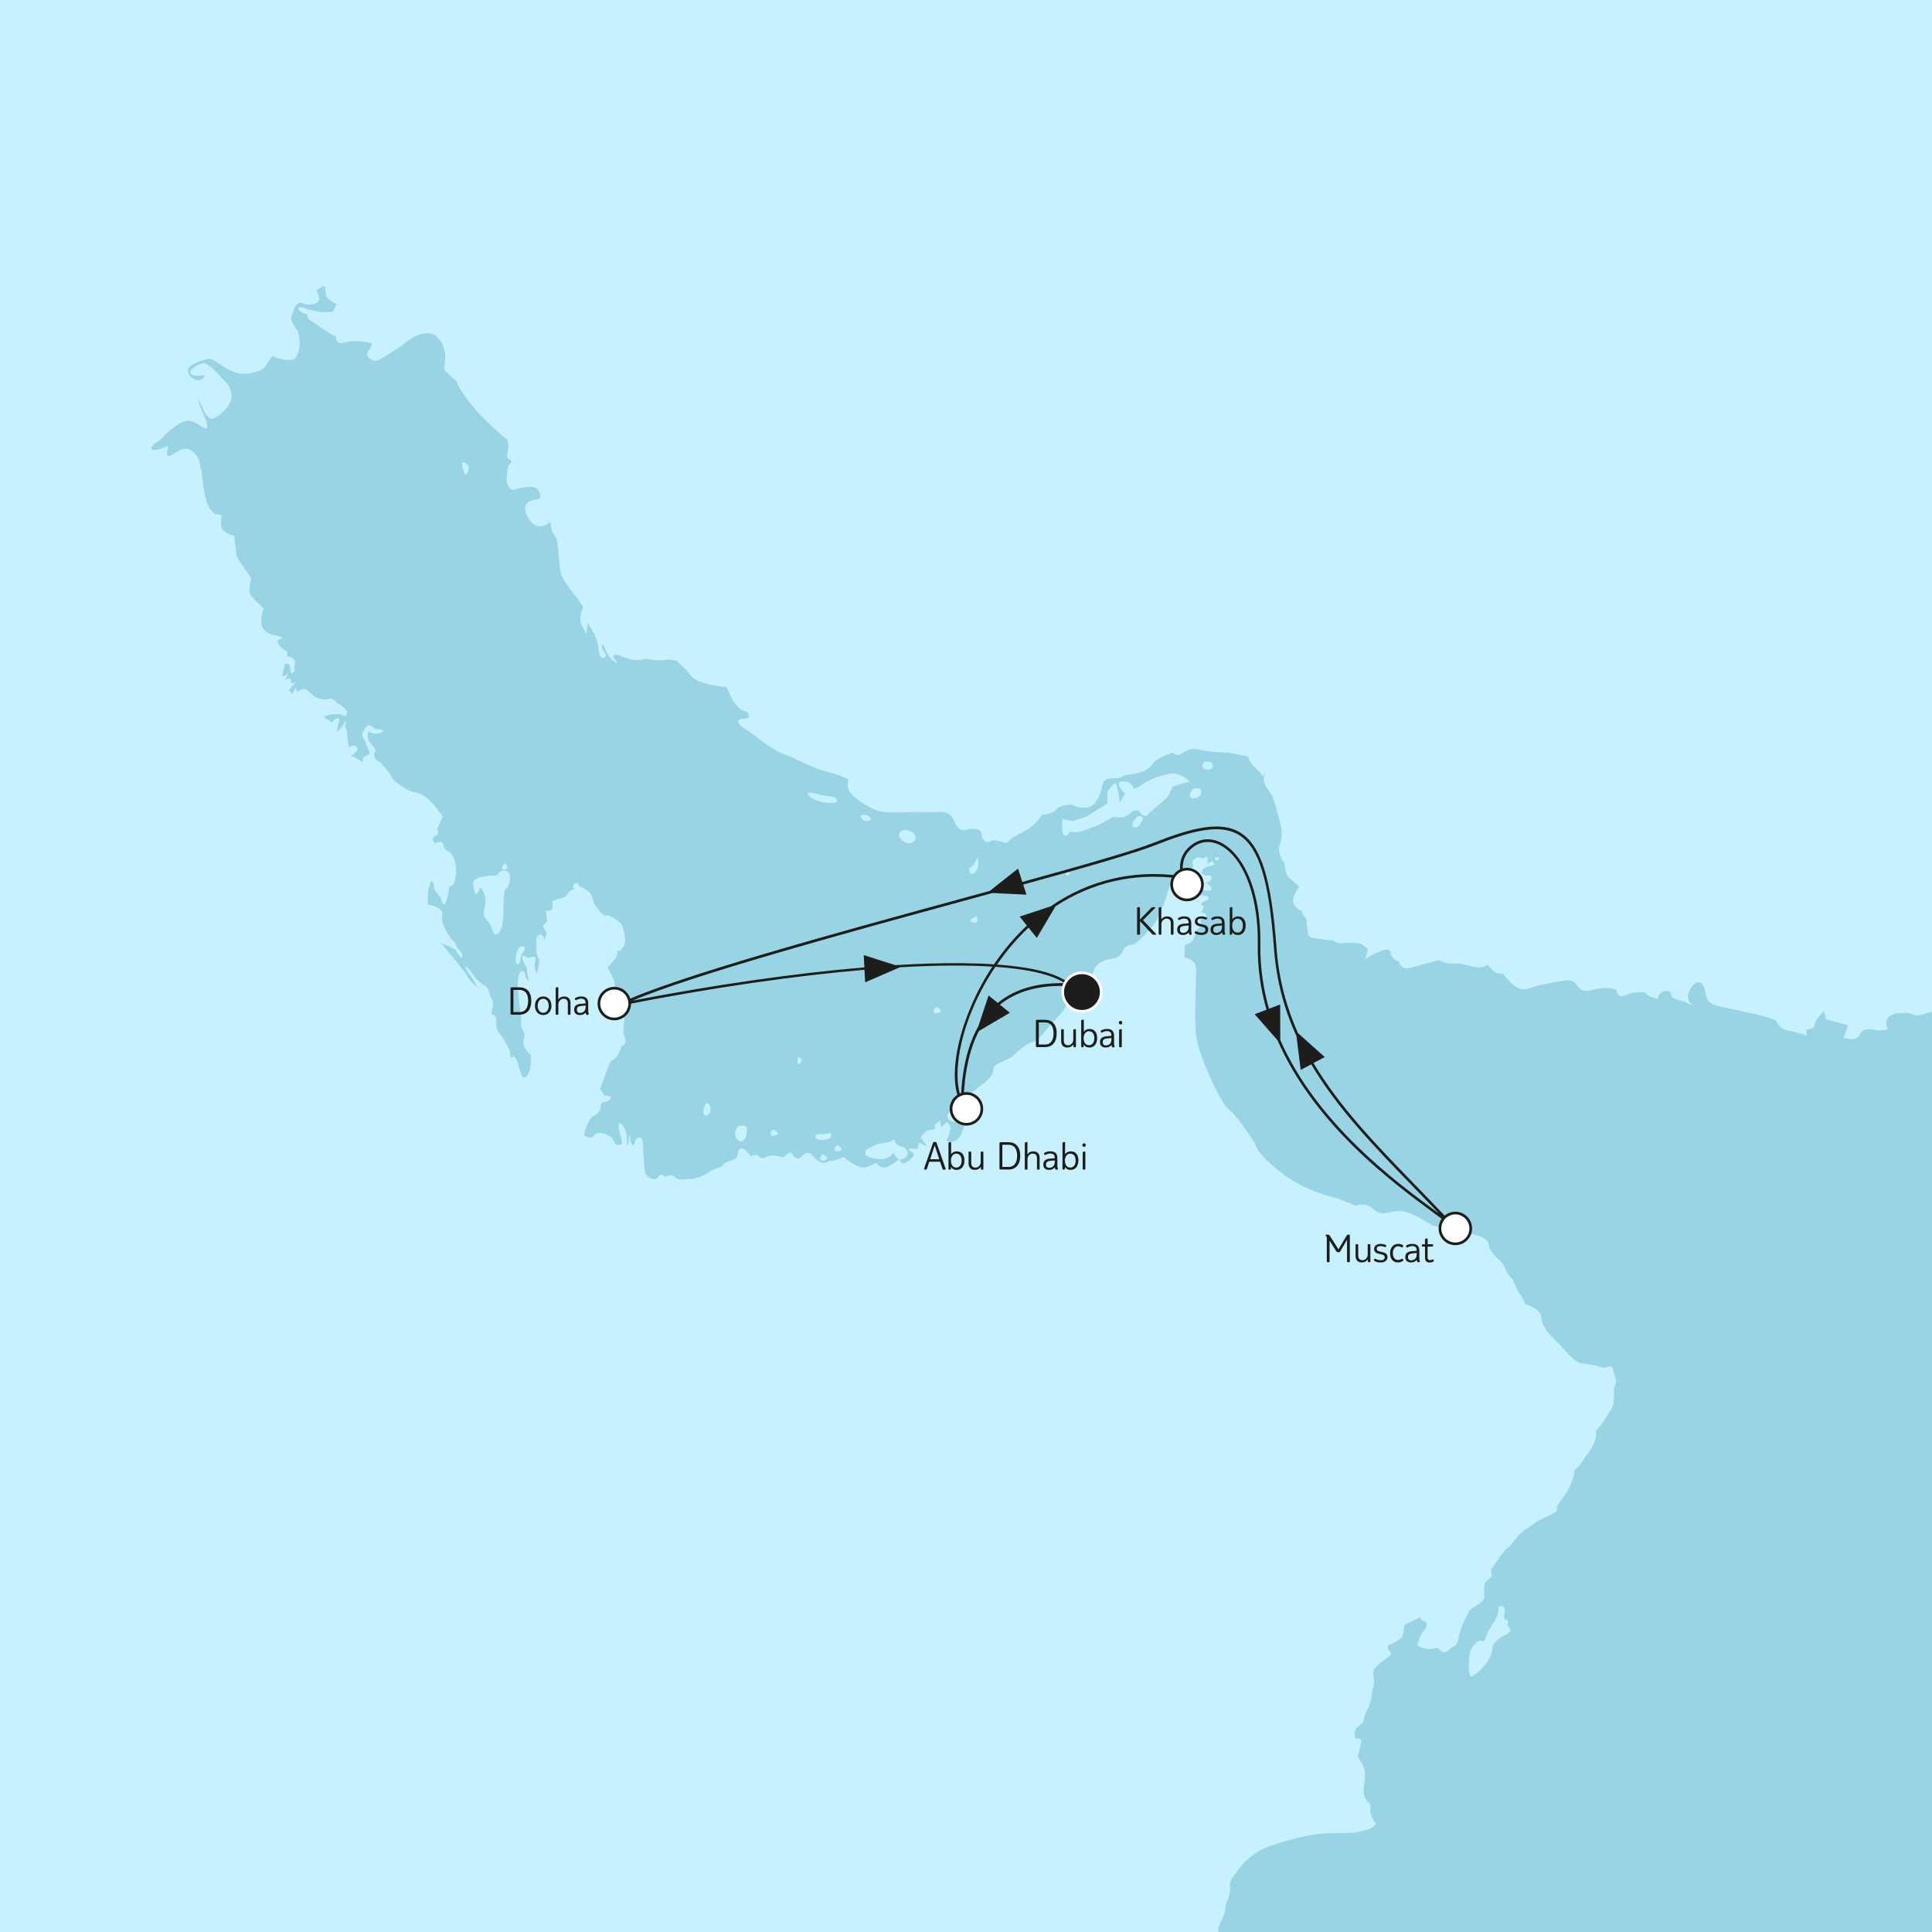 <?xml version="1.0" encoding="utf-8"?>
<!-- Generator: Adobe Illustrator 24.0.3, SVG Export Plug-In . SVG Version: 6.00 Build 0)  -->
<svg version="1.1" id="Häfen" xmlns="http://www.w3.org/2000/svg" xmlns:xlink="http://www.w3.org/1999/xlink" x="0px" y="0px"
	 viewBox="0 0 640 640" style="enable-background:new 0 0 640 640;" xml:space="preserve">
<style type="text/css">
	.st0{fill-rule:evenodd;clip-rule:evenodd;fill:#98D4E3;}
	.st1{fill:#C7F1FF;}
	.st2{fill:#1D1D1B;}
	.st3{fill-rule:evenodd;clip-rule:evenodd;fill:#FFFFFF;}
	.st4{fill-rule:evenodd;clip-rule:evenodd;fill:#1D1D1B;}
	.st5{fill:#FFFFFF;}
</style>
<rect class="st0" width="640" height="640"/>
<path class="st1" d="M640,0v335.08c-2.42,0.82-4.81,1.71-5.97,1.07c-1.94-1.08-7.99-0.86-8.86,1.3c-0.86,2.16,0.22,3.46,0.22,3.46
	s-1.08,0.43-2.81,0.43c-1.73,0-5.18-1.51-6.48,1.3c-1.3,2.81-5.4,1.08-5.4,1.08l1.51-4.1l-7.34-1.94l-0.65-2.81l-1.94,2.16
	c0,0-1.08,1.73-1.3,2.81c-0.22,1.08-2.59,1.3-2.59,1.3v1.94c0,0-1.73-0.86-5.18-1.51c-3.46-0.65-4.32-1.94-4.75-3.24
	c-0.43-1.3-14.26-3.89-19.01-4.97c-4.75-1.08-3.89-3.02-4.97-6.26c-1.08-3.24-3.67-1.51-4.97,1.3c-1.3,2.81,1.3,4.75,1.3,4.75
	l-3.24-1.51c0,0-3.89-0.65-3.89-1.94c0-1.3-1.3-1.94-3.02-1.08c-1.73,0.86-1.3,2.38-1.3,2.38s-3.46-0.86-3.89-1.73
	c-0.43-0.86-4.32-0.86-7.13,0.43c-2.81,1.3-2.38-1.51-3.24-1.94c-0.86-0.43-4.32-0.86-7.77,0.22c-3.46,1.08-4.75-1.3-4.75-1.3
	s-1.08-2.16-3.46-1.94c-2.37,0.22-9.29,1.51-13.17,2.81c-3.89,1.3-7.99-4.97-7.99-4.97s-1.3,0-2.16-0.22
	c-0.86-0.22-3.02-2.81-3.02-2.81s-1.51,1.3-3.89,0.86c-2.38-0.43-5.62-1.3-5.62-1.3s-1.94,0.22-3.67,0
	c-1.73-0.22-2.81-1.08-2.81-1.08s-6.48,1.73-9.72,2.59c-3.24,0.86-3.67-2.16-3.67-2.16s-2.16-0.22-2.81-3.02
	c-0.65-2.81-8.43,2.38-8.43,2.38l1.08-3.46l-2.38-1.73c0,0-3.24-0.65-5.62-0.22c-2.37,0.43-3.46-0.86-3.46-0.86
	s-5.83-0.43-7.56-1.08c-1.73-0.65-0.86-5.83-1.94-6.7c-1.08-0.86-0.86-1.94-0.86-1.94s-1.73-0.43-2.81-2.38
	c-1.08-1.94,1.73-5.62,1.73-5.62s-1.08-1.3-3.03-2.81c-1.94-1.51-1.3-4.54-2.16-5.62c-0.86-1.08-1.94-3.67-1.3-5.4
	c0.65-1.73,1.08-3.24,0.43-6.48c-0.65-3.24-2.81-9.94-2.81-9.94s-2.59-3.24-2.81-4.97c-0.16-1.29,0.63-2.69,1.05-3.32l-1.27,1.81
	l-1.51-1.73c0,0-1.08-0.86-2.16-2.16c-1.08-1.3-1.3-2.59-1.3-2.59l-6.48-1.3c0,0-7.13-0.22-9.07-0.86
	c-1.94-0.65-3.89-0.22-3.89-0.22s-0.86,0.43-2.81,1.51c-1.94,1.08-2.37-0.43-2.37-0.43s-5.18,1.08-7.34,4.1
	c-2.16,3.02-8.21,3.24-8.21,3.24s-0.86,0.22-2.16,0.86c-1.3,0.65-4.32-0.22-5.4,1.3c-1.08,1.51-0.43,3.89-3.02,7.13
	c-2.59,3.24-7.56,0.65-7.56,0.65s-3.67-0.22-5.18,1.51c-1.51,1.73-4.75,1.73-4.75,1.73s0,0-0.86,1.3c-0.86,1.3-3.67,3.46-3.67,3.46
	l-5.18,2.81l-2.16,1.94c-1.08-0.43-4.1-1.51-5.4-0.65c-1.3,0.86-2.81-0.65-2.81-2.38c0-1.73-2.81-2.16-4.75-1.51
	c-1.94,0.65-3.24-0.22-4.54-3.24c-1.3-3.02-4.32-2.59-4.32-2.59h-9.07c0,0-8.21,0.43-11.02-0.22c-2.81-0.65-7.56-3.67-9.5-5.83
	c-1.94-2.16-0.86-4.75-0.86-4.75s-3.46-1.73-6.7-2.38c-3.24-0.65-11.66-4.75-11.66-4.75s-0.22-0.22-2.81-1.08
	c-2.59-0.86-6.7-3.89-6.7-3.89l-4.97-3.67c0,0-3.46-1.94-3.67-3.24c-0.22-1.3,1.73-0.86,3.02-1.3c1.3-0.43-0.22-2.16-0.22-2.16
	c-3.89,0-6.7-8.21-6.7-8.21s-1.94,0.22-6.91-1.08c-4.97-1.3-5.62-3.67-6.48-4.54c-0.86-0.86-3.24-3.02-3.24-3.02
	s-2.37-0.65-4.1-0.22c-1.73,0.43-5.83-0.43-5.83-0.43s-0.86,0.43-3.67,0.43c-2.81,0-4.97-1.94-6.7-1.73
	c-1.73,0.22,0.86,2.59,0.86,2.59s-0.86,0.22-2.59-1.73c-1.73-1.94-2.37-5.83-2.59-4.1c-0.22,1.73,1.3,3.02,1.3,3.02
	s0.22,1.3-0.86,1.3c-1.08,0-1.51-1.3-1.73-4.1c-0.22-2.81-3.46-7.56-3.46-7.56l-0.43,3.89c0,0-0.22-0.86-1.51-3.02
	c-1.3-2.16,0.43-6.05,0.43-6.05s-0.43-1.08-4.32-6.05c-3.89-4.97-3.24-6.48-3.67-9.94c-0.43-3.46-0.22-6.26-1.51-7.78
	c-1.3-1.51-1.3-4.54-1.3-4.54s-0.86,1.08-3.24,1.51c-2.38,0.43-4.97-3.24-5.18-5.62c-0.22-2.38,1.94-3.02,3.67-3.24
	c1.73-0.22,1.73-1.73,0.43-3.46c-1.3-1.73-7.13,0-7.99,0.22c-0.86,0.22-2.59-1.08-2.16-5.18c0.43-4.1,1.08-3.24,1.08-3.24l0.43-1.3
	c0,0-1.94-0.22-1.3-2.59c0.65-2.38,0-4.1,0-4.1s-7.34-6.26-10.8-10.37c-3.46-4.1-5.62-7.56-5.83-8.64
	c-0.22-1.08-4.54-3.67-4.32-4.97c0.22-1.3,0.43-3.67,0.22-5.18c-0.22-1.51-1.73-5.83-4.97-6.26c-3.24-0.43-6.26,1.73-8.21,3.24
	c-1.94,1.51-8.42,5.62-9.5,5.83c-1.08,0.22-2.81-0.65-3.02-1.94c-0.22-1.3,1.08-2.16,1.08-2.16l0.43-1.73c0,0-5.4-1.3-8.86-0.22
	c-3.46,1.08-3.02-2.16-3.02-2.16c-0.86,0.43-7.99-4.97-8.86-5.4c-1.08-1.08-0.65-1.73-0.65-1.73c-2.16-0.43-3.02-1.73-3.02-1.73
	c0.22-1.51,3.02,0,3.02,0s2.59,0.65,4.1,0.86c1.51,0.22,4.32,0,4.32,0l1.3-2.59c0,0-1.08-0.22-2.59-1.51
	c-1.51-1.3-0.86-3.24-1.3-4.1c-0.43-0.86-2.81,1.08-2.81,1.08s0.86,1.3,0.86,3.02c0,1.73-3.67,2.16-5.4,1.3
	c-1.73-0.86-2.81,1.73-2.81,1.73l-1.08,3.24c0,0,0.22,1.51,1.73,3.46c1.51,1.94,1.08,5.62,1.08,5.62s0.22,1.08-1.08,3.67
	c-1.3,2.59-7.78-0.22-7.78-0.22s-1.51,1.51-2.16,3.02c-0.65,1.51-4.32,3.02-8.21,2.81c-3.89-0.22-9.07-4.97-10.37-4.97
	c-1.3,0-7.34,1.73-7.34,3.67c0,1.94,1.94,3.46,3.46,3.46c1.51,0,2.16-1.73,2.16-1.73s0,0-1.73,0.22c-1.73,0.22-3.46-0.22-3.02-1.51
	c0.43-1.3,3.02-2.38,4.1-2.59c1.08-0.22,3.02,1.51,4.1,2.59c1.08,1.08,3.67,3.89,3.67,3.89s1.3,0.86,1.73,4.1
	c0.43,3.24-4.75,7.78-6.7,7.78c-1.94,0-4.32-6.91-4.32-6.91s0,0,0.22,1.51c0.22,1.51,2.38,5.83,2.59,6.7
	c0.22,0.86,0.22,2.16-0.65,1.94c-0.86-0.22-2.81-2.38-5.4-2.59c-2.59-0.22-7.13,3.89-8.42,5.4c-1.3,1.51-1.73,1.3-3.24,2.59
	c-1.51,1.3,0,1.73,0,1.73s1.3,0,3.02-0.65c1.73-0.65,1.94-0.65,1.94-0.65s-1.08,3.46,0.22,3.24c1.3-0.22,3.02-2.16,5.4-2.38
	c2.38-0.22,4.54,3.02,4.75,4.75c0.22,1.73,0.65,2.59,0.65,2.59s0.43,5.62,1.3,9.07c0.86,3.46,2.81,5.4,3.89,5.4
	c1.08,0,1.51,0.43,1.51,0.43s-1.08,3.46,0.65,4.97c1.73,1.51,3.46,1.51,3.46,1.51s0.65,5.18,0.65,6.05c0,0.86,1.3,3.02,3.24,5.62
	c1.94,2.59,1.73,2.81,1.73,2.81s-1.3,4.1,0,5.62c1.3,1.51,4.1,4.1,4.1,4.1s-1.08,2.59-0.65,5.4c0.43,2.81,4.1,3.46,5.18,3.67
	c1.08,0.22,1.94,0.86,1.94,0.86s-2.16,0-1.73,1.51c0.43,1.51,3.02,2.81,3.02,2.81v1.51c0,0,3.67,0.65,2.38,3.02
	c0,0,0.86,2.38-1.08,2.81l-0.43-3.02l-1.51-0.43c0,0-0.43,1.94-0.86,3.67c-0.43,1.73,1.94-0.43,1.94-0.43l-1.08,2.38
	c0,0,1.94-1.3,1.94-0.22c0,1.08,0,1.3,0,1.3l1.51-0.43l-2.16,2.59l1.08,1.3l1.08-2.16l0.43,1.51c0,0,2.38-1.73,3.46-0.65
	c1.08,1.08,2.38,2.16,2.38,2.16s2.81,1.51,4.54,0.86c1.73-0.65,3.02,1.3,3.02,1.3s3.67,1.94,3.24,3.46
	c-0.43,1.51-1.73,0.43-1.73,0.43s-0.65-0.22-2.38-0.22c-1.73,0-3.67,0.86-3.67,0.86l2.81,1.94c0,0,1.08-1.51,1.94-1.51
	s0.22,1.73,0.22,1.73l-0.65,2.81l1.73-1.51l1.51-2.38l-0.43,2.38c0,0,0.65,0.43,0.65,1.94c0,1.51,0.65,4.75,0.65,4.75
	s1.73-1.3,2.59,0c0.86,1.3-1.94,2.81-1.94,2.81l1.51,0.65l2.38,1.51c0,0-0.22-1.73,0.65-1.94c0.86-0.22,1.73-1.08,1.73-1.08
	s-1.73-4.54-2.38-5.4c-0.65-0.86,1.08-4.75,2.81-3.67c1.73,1.08,0.86,1.08,1.94,1.08c1.08,0,2.38,0.43,2.38,0.43
	s-1.51,1.3-3.24,1.08c-1.73-0.22-1.94-1.51-2.16,0c-0.22,1.51,0.22,2.59,1.3,3.67c1.08,1.08,1.3,1.94,1.3,1.94s-1.94,2.38,1.51,3.89
	c0,0,3.24,3.46,3.67,4.75c0.43,1.3,5.4,4.97,7.99,5.18c2.59,0.22,6.05,4.1,6.05,4.1l3.02,3.89l-1.94,4.1c0,0,0.86,1.73-0.22,2.16
	c-1.08,0.43-1.3,1.51-1.3,1.51l0.86,1.08c0,0,2.37-1.3,2.81,0.65c0.43,1.94,1.3,1.94,1.3,1.94s1.73,0.22,2.59,4.1
	c0.86,3.89-0.65,7.13-0.65,7.13l-1.3,0.65c0,0-0.65,4.1-1.3,5.4c-0.65,1.3-1.3-0.65-1.51-1.51c-0.22-0.86-2.38-2.59-2.38-4.1
	s-0.86-1.73-0.86-1.73s-1.08,2.81-1.08,4.1c0,1.3,0,3.67,0,3.67s5.4,0.86,4.75,3.67c-0.65,2.81,2.81,7.78,3.67,8.42
	c0.86,0.65,1.3,2.38,1.3,2.38s2.59,1.94,1.3,3.24l-1.51-1.94c0,0,0.43-0.43-1.73-1.51c-2.16-1.08-3.24-1.3-3.24-1.3l4.97,6.05
	c0,0,2.81,3.46,3.67,4.97c0.86,1.51,3.24,3.67,3.24,3.67l-1.51-3.02c0,0-2.38-2.81-2.38-3.89c0-1.08,3.46,3.89,3.46,3.89l2.16,1.94
	c0,0,1.94,0.65,1.94,1.94c0,1.3,1.73,3.02,1.51,4.75c-0.22,1.73-0.65,3.02-0.65,3.02s1.94,0.43,1.73,2.38
	c-0.22,1.94,0.22,3.02,1.3,4.32c1.08,1.3,3.24,5.62,3.24,5.62v1.3l0.43,1.08c0,0,1.08-2.38,2.37,2.38c1.3,4.75,1.73,4.54,3.03,3.02
	c1.3-1.51,1.08-6.48,1.08-6.48s-3.24-2.59-2.38-5.18c0.86-2.59-0.86-3.02-0.86-4.97c0-1.94,0-2.59,0-2.59s-1.08-7.34-1.08-11.23
	c0-3.89,1.94-4.97,2.38-2.81c0.43,2.16,1.3,2.16,1.3,2.16s-0.86-2.81-0.65-4.1c0,0-1.3-1.94-1.51-3.46c-0.22-1.51,1.73,0,1.73,0
	s3.46-1.3,2.59,0.86c-0.86,2.16,0.43,4.32,0.43,4.32s0.86-3.02,0.86-4.1c0-1.08-1.08-1.94-1.08-3.24c0-1.3,0.22-2.81,0.22-2.81
	s-0.86-1.51,0.65-2.59c1.51-1.08,1.94,1.94,1.94,1.94l0.65-2.59l-1.3-2.38l1.51-1.51l-0.43-3.67c0,0,1.94,0.65,2.16-0.86
	c0.22-1.51-0.22-2.16-0.22-2.16l4.54-1.51l1.51-1.94l1.51-0.65c0,0-1.08-0.86,0-1.73c1.08-0.86,1.51,0.86,1.51,0.86
	s3.46,1.3,4.1,3.02c0.65,1.73,0.65,2.38,0.65,2.38s2.81,4.75,4.32,4.32c1.51-0.43,4.97,2.81,4.97,2.81s1.94,4.75,0.86,7.13
	c-1.08,2.38-2.38,1.73-2.38,1.73s0.86,0.86-1.08,3.24c-1.94,2.38-2.16,2.38-2.16,2.38s0.22,0,1.73,3.02
	c1.51,3.02,0.65,7.34,0.65,7.34l-0.65,1.51c0,0,3.02-0.43,3.46,0.65c0.43,1.08,0.65,2.59,0.43,5.18c-0.22,2.59-0.22,2.38-0.22,3.67
	c0,1.3,0.86,2.16,0.65,3.24c-0.22,1.08-1.3,1.3-1.3,1.3s-0.86,3.24-2.37,4.32c-1.51,1.08-1.51,1.3-1.51,1.3l-3.24,8.64l1.51,2.16
	c0,0,2.59,0,1.94,1.08c-0.65,1.08-2.37,1.08-2.37,1.08l-0.86,0.65c0,0,0.22,1.3-0.65,2.59c-0.86,1.3-2.16,1.3-2.81,2.38
	c-0.65,1.08-1.51,3.02-1.73,3.89c-0.22,0.86-0.22,1.51-0.22,1.51s1.94,1.73,3.24,0c1.3-1.73,6.26-0.43,6.91,2.81
	c0,0,3.03,1.51,2.16-1.51c-0.86-3.02-1.08-4.1-0.86-5.18c0.22-1.08,2.37,1.51,2.59,3.89s0,3.24,0,3.24s0.65-0.22,0.65-1.51
	c0-1.3,0.22-2.38,0.22-2.38s0.65,5.62,1.51,3.67c0.86-1.94,0.65-2.37,1.94-2.37s1.08,3.24,1.08,3.24s0.43,7.13,0.65,8.42
	c0.22,1.3,3.24,3.24,4.32,1.51c1.08-1.73,2.37,0,2.37,0s2.16-1.3,3.24,0c1.08,1.3,3.46,0.65,4.75,0.65c1.3,0,4.32-0.65,6.7-2.38
	c2.38-1.73,3.89-1.08,4.54-2.37c0.65-1.3,4.75-1.3,4.75-3.24c0-1.94,1.08-2.59,2.16-1.94c1.08,0.65,2.16,2.37,2.16,2.37
	s2.16-1.08,3.02,0.22c0.86,1.3,1.94-0.43,4.1-0.43c2.16,0,3.67,0.65,3.67,0.65s2.16-2.81,3.24-0.86c1.08,1.94,2.59,0.86,2.59,0.86
	s1.94-2.81,3.67-0.86c1.73,1.94,3.24,3.02,4.32,2.59c1.08-0.43,1.73-0.65,2.59-0.65c0.86,0,3.67-1.3,3.67-1.3l0.86,0.86
	c0,0,4.32,3.24,6.48,2.59c2.16-0.65,3.24-1.51,3.24-1.51s1.94,2.59,4.54,1.08c2.24-1.31,3.03-2.13,3.2-2.33
	c-1.24-0.46-1.9-2.21-1.9-2.21s-0.86,1.73-3.02,2.16s-6.05-0.43-6.26-1.51c-0.21-1.08,0.43-1.73,0.43-1.73l3.89-1.73l3.89-0.65
	c0,0,1.51-1.51,1.73,0c0.22,1.51,2.81,1.73,2.81,1.73s2.59,2.16,0.22,3.67c-0.65,0.41-1.21,0.45-1.7,0.29
	c0.14,0.33,0.73,1.63,1.48,1.44c0.86-0.22,4.32-2.59,3.03-3.46c-1.3-0.86-1.51-1.51-1.51-1.51l3.03,0.22l0.43-2.16
	c0,0,3.46,1.94,2.37,0.65c-1.08-1.3-1.3-1.51-1.3-1.51l-0.43-1.08l1.94-1.94l2.81-0.65l-0.22-1.3l1.94-1.51c0,0-0.22,2.59,0.65,1.94
	c0.86-0.65,1.51-1.51,1.51-1.51l1.3,1.73c0,0-0.43,2.37-0.86,3.46c-0.43,1.08-0.65,1.08-0.65,1.08s3.02,1.73,4.97-2.16
	c1.94-3.89,0.43-3.67-0.86-3.89c-1.3-0.22-3.24,0-3.67-1.73c-0.43-1.73,2.16-2.59,3.46-3.89c1.3-1.3,1.94-2.81,3.46-3.67
	c1.51-0.86,1.3-0.65,2.59-1.73c1.3-1.08,2.38-1.73,2.38-1.73s2.59-2.16,3.02-3.46c0.43-1.3-0.43-2.16,2.38-3.46
	c2.81-1.3,3.89-1.94,3.89-1.94s4.97-4.75,6.91-4.97c1.94-0.22,4.75-4.32,4.75-4.32s5.62-5.62,6.48-7.78
	c0.86-2.16,7.34-6.26,7.78-7.56c0.43-1.3,1.08-5.62,3.89-6.91c2.81-1.3,3.89-1.08,3.89-1.08s1.94,0,3.24-2.59
	c1.3-2.59,2.81-1.51,4.32-2.59c1.51-1.08,6.26-6.05,6.91-7.78c0.65-1.73,2.59-5.18,3.67-9.29c1.08-4.1,3.24-5.18,3.89-4.32
	c1.51,0,1.73,0.65,1.73,0.65l1.94-2.59l0.86-2.38c0,0-1.08-0.86,0.43-2.16c1.51-1.3,2.37,0,2.37,0s1.94-1.3,1.94,0
	c0,1.3-0.21,1.73-0.21,1.73l1.73-1.08l0.86,1.3c0,0-3.89,0.86-4.1,1.73c-0.22,0.86-0.43,1.08-0.43,1.08l1.51,0.86
	c0,0,1.94-0.65,1.94,0.65s-1.94,1.73-1.94,1.73s1.94,0.86,1.94,1.94s-2.81,0.43-2.81,0.43l-0.86-1.73c0,0-1.08,0.22-0.65-1.51
	c0.3-1.2-1.05-0.63-1.91-0.17c0.61-0.24,1.4-0.2,1.26,1.69c-0.21,3.02,1.51,3.67,3.03,3.67c1.51,0,0.86,1.3,0,1.51
	c-0.86,0.22-1.73,1.3-1.73,1.3s1.3,0.22,0.86,1.3c-0.43,1.08-0.65,1.3-0.65,1.3s1.73,0,1.73,1.3c0,1.3-2.16,0.86-2.16,0.86
	s0.65,1.08,0.22,2.16c-0.43,1.08-1.08,1.3-1.08,1.3s0-0.43-0.86,2.38c-0.86,2.81-3.24,2.16-3.24,3.24c0,1.08-0.22,3.67-0.22,3.67
	s3.67,0.65,3.89,3.24c0.21,2.59-0.65,16.2,0,22.46c0.65,6.26,7.99,22.46,11.01,24.84c3.03,2.37,8.64,11.23,8.64,11.23
	s-0.22,2.59,8.21,9.29c8.42,6.7,18.58,8.64,18.58,8.64l6.7,2.59c0,0,2.81-1.51,5.62,1.08c2.81,2.59,4.54,0.86,8.42,0.65
	c3.89-0.22,11.02,4.75,11.02,4.75s4.75,1.3,6.26,0.21c1.51-1.08,3.24-1.51,4.75,0.22c1.51,1.73,1.94,2.38,1.94,2.38
	s5.62,0.86,5.83,3.67c0.22,2.81,4.75,5.62,5.18,7.13c0.43,1.51,1.51,3.24,2.37,3.89c0.86,0.65,1.3,3.46,2.59,4.97
	c1.3,1.51,1.94,3.67,1.94,3.67s5.18,1.3,5.4,4.54c0.22,3.24,3.24,6.05,4.54,7.34c1.3,1.3,4.1,4.32,4.1,4.32s2.81,3.46,5.18,3.46
	c2.38,0,7.13,1.51,7.13,1.51s2.38-1.73,2.81,0.65c0.43,2.38,1.3,3.24,0.86,4.32c-0.43,1.08-0.65,1.73-0.65,1.73s0.22,4.75-0.43,6.05
	c-0.65,1.3-0.86,1.51-0.86,1.51s-1.3,2.16-2.37,3.67c-1.08,1.51-2.38,3.03-2.38,3.03s0.65,1.3-0.65,4.1
	c-1.3,2.81-2.81,4.32-2.81,4.32s-1.94,3.53-3.46,4.18c0,0,0,1.15-1.01,4.17c-1.01,3.03-4.9,7.92-4.9,7.92s0,0.14,0,1.3
	c0,1.15-5.76,3.17-6.48,3.74c-0.72,0.58-2.45,1.87-4.32,3.02c-1.87,1.15-4.46,5.19-5.76,6.05c-1.3,0.86-5.33,7.2-5.33,7.2
	s0.14,0.43,0.29,1.3c0.14,0.86-0.58,1.3-1.87,2.45c-1.3,1.15-0.14,4.9-0.86,6.05c-0.72,1.15-4.46,2.88-4.9,3.89
	c-0.43,1.01-3.02,5.9-3.31,8.64c-0.29,2.74-2.02,3.02-2.02,3.02s-0.14,0.14-1.73,1.44s-3.17-1.15-3.17-1.15s-1.73,0.43-2.88,0.43
	c-1.15,0-3.89-0.72-3.89-1.44c0-0.72,1.44-4.03,2.45-5.04c1.01-1.01,0.43-2.59,0.43-2.59c-1.58,0-2.02-1.44-2.02-1.44l-5.18,2.59
	c0,0-0.14,2.16-0.57,3.6c-0.43,1.44-4.9,3.17-4.9,3.17l0.14,1.44c0,0,0.72,0.58,1.01,1.15c0.29,0.57-2.02,1.87-4.03,3.46
	c-2.02,1.58-2.3,3.17-1.73,4.9c0.57,1.73-0.58,2.74-0.72,5.62c-0.14,2.88-2.02,5.04-2.45,7.2c-0.43,2.16-0.72,1.87-2.3,3.31
	c-1.58,1.44-0.58,3.74-0.58,3.74s2.16-0.43,1.87,1.15c-0.29,1.59-1.15,4.75-1.15,4.75s0.14,0.58,1.15,2.02
	c1.01,1.44,1.58,3.31,1.01,6.77c-0.58,3.46,0.14,5.47,1.15,6.19c1.01,0.72,0.86,0.86,0.86,3.02c0,2.16,1.87,4.32,1.87,4.32
	s-0.72,0.86-1.58,1.44c-0.86,0.57-2.88,0.86-2.88,0.86c-2.3,1.15-8.06,0.58-13.82,1.01c-5.76,0.43-15.41,3.46-18.58,4.75
	c-3.17,1.3-7.06,4.61-8.78,7.2c-1.73,2.59-3.03,3.17-2.74,5.76c0.29,2.59-1.15,5.04-1.15,5.04s-0.14,0.43-0.43,2.45
	c-0.29,2.01-2.16,5.33-2.3,6.05c-0.12,0.6-0.04,0.51,0.08,1.31H0V0H640z M402.7,284.09c-0.86,0.86,0.65,1.3,1.08,0.43
	C404.21,283.66,402.7,284.09,402.7,284.09z M395.35,261.2c-1.3,1.51-1.94,3.24,0,3.24c1.94,0,2.59-1.08,2.59-2.38
	S395.35,261.2,395.35,261.2z M399.03,252.34c-1.51,1.51-0.43,2.81,1.51,2.59C402.48,254.72,402.26,251.69,399.03,252.34z
	 M499.54,537.75c0.43-1.44-1.3-0.72-1.3-2.02c0-1.3,0.58-2.74-0.14-3.31c-0.72-0.57-1.3-0.43-1.73,0.14
	c0.29,1.3-0.86,4.03-1.73,5.18c-0.86,1.15-1.87,3.03-2.3,4.18c-0.43,1.15-0.29,2.02-1.58,1.58c-1.3-0.43-3.74,2.16-4.03,5.04
	c-0.29,2.88-0.29,7.06,0.72,6.77c1.01-0.29,3.74-2.45,5.18-4.75c1.44-2.3,1.73-3.46,1.73-4.75c0-1.3,1.73-2.45,2.45-3.17
	c0.72-0.72,3.74-1.44,3.46-2.74C499.97,538.61,499.1,539.19,499.54,537.75z M380.45,269.62c1.3-1.51,5.83-4.54,6.7-6.26
	c0.86-1.73,1.3-2.81,1.3-2.81l5.62-1.73c0,0-3.24-3.02-6.26-2.59c-3.02,0.43-7.99,2.38-9.5,3.67c-1.51,1.3-2.81,1.3-2.81,1.3
	s-0.43-2.59-3.67-2.38c-3.24,0.22,0.86,4.1,0.86,4.1l-1.73,3.02c0,0-0.86-7.13-1.73-6.48c-0.86,0.65-2.38,2.81-2.38,2.81v3.89
	l-6.91,4.32l-4.54,1.51l-3.46-0.65c0,0-0.65,6.26,1.3,5.4c1.94-0.86-0.21-1.51,2.38-1.08c2.59,0.43,9.5-3.02,9.5-3.02l3.89-2.16
	c0,0,2.81,1.3,5.4-1.08c2.59-2.38,3.67,0.22,3.67,0.22S379.15,271.13,380.45,269.62z M278.06,381.29c1.94-0.65-0.65-1.94-0.65-1.94
	C275.9,380.21,276.12,381.94,278.06,381.29z M297.94,276.1c-0.86,1.51,3.02,4.75,4.97,2.38C304.85,276.1,299.02,273.29,297.94,276.1
	z M285.19,270.27c0,1.94,3.03,2.16,3.24,1.08C288.65,270.27,285.84,269.41,285.19,270.27z M376.78,270.49c0,0-2.59,2.38-1.3,3.46
	c1.3,1.08,2.59-1.73,2.59-1.73S379.8,269.84,376.78,270.49z M277.2,265.52c0.43-1.08-1.08-1.73-2.59-1.73
	c-1.51,0-6.91-1.94-7.13-0.86C269.21,265.95,276.77,266.6,277.2,265.52z M310.25,333.56c-1.51,0.86-1.3,2.59,0.65,1.94
	C312.84,334.85,310.25,333.56,310.25,333.56z M275.26,376.54v-1.3l-1.94,0.43c0,0-3.24-0.22-3.24,0.65c0,0.86,0.65,1.51,2.81,1.3
	C275.04,377.4,275.26,376.54,275.26,376.54z M353.45,288.41c0,0-0.86,1.94,0.43,1.51C355.18,289.49,353.45,288.41,353.45,288.41z
	 M343.08,307.42c0,0,2.38-1.51-0.22-1.51C341.79,307.64,343.08,307.42,343.08,307.42z M322.13,305.48c1.51,0.43,1.94,0,1.51-1.94
	C321.7,304.18,320.62,305.05,322.13,305.48z M323.86,283.88c0,0-1.3,3.46-2.81,3.67c-0.22,1.73,1.08,2.81,2.38,0.86
	C324.72,286.47,323.86,283.88,323.86,283.88z M233.57,365.96c-1.08,1.73-0.65,4.75,1.08,3.24
	C236.38,367.69,234.65,364.01,233.57,365.96z M161.64,305.26c2.16,2.38,1.3,4.97,3.24,4.1c1.94-0.86,1.94-7.99,1.94-10.58
	c0-2.59,0.43-3.89,0.43-3.89s1.73-1.3,1.73-4.1s-2.81-3.02-3.89-1.51c-1.08,1.51-1.73,0.43-3.67,0.86
	c-1.94,0.43-4.54,0.65-4.75,2.38c0,0,0.43,4.97,1.51,3.24c1.08-1.73,1.08-1.73,1.08-1.73s1.94,2.38,1.51,5.18
	C160.35,302.02,159.48,302.89,161.64,305.26z M153,153.41c0,0,0.65,5.62,1.94,3.02C156.24,153.85,153.22,152.33,153,153.41z
	 M167.47,287.98c1.3-0.43,0-1.94,0-1.94C165.53,286.9,166.18,288.41,167.47,287.98z M170.93,316.49c-0.65,3.46,1.08,3.46,1.3,2.16
	c0.22-1.3,0.65-2.59,0.65-2.59s2.16-2.59,0-2.59C172.87,313.47,171.58,313.04,170.93,316.49z M273.31,384.32
	c1.94-0.65-0.65-1.94-0.65-1.94C271.15,383.24,271.37,384.97,273.31,384.32z M256.9,376.11c1.94-0.65-0.65-1.94-0.65-1.94
	C254.74,375.03,254.95,376.76,256.9,376.11z M265.1,352.13c1.3-1.3-0.65-2.16-0.65-2.16C264.03,351.05,263.81,353.43,265.1,352.13z
	 M244.59,373.09c-1.73,1.51-1.3,4.54,0.65,4.97c1.94,0.43,2.38-3.46,2.16-4.54C247.18,372.44,244.59,373.09,244.59,373.09z"/>
<path class="st2" d="M468.62,392.36c-12.62-13.01-24.84-25.61-33.51-40.23l3.74-1.96l-8.89-7.95c-3.8-8.52-6.34-17.81-7.1-28.25
	c-1.67-22.8-5.12-33.85-11.92-38.11c-6.54-4.1-16.22-1.64-28.73,3.31c-6.83,2.71-23.18,7.37-43.55,12.99l-1.42-4.43l-9.35,7.39
	c-2.96,0.81-5.97,1.63-9.02,2.47c-42.47,11.61-95.32,26.06-113.29,34.65l-3.16,1.51l3.44-0.68c29.97-5.91,57.47-9.86,80.52-11.81
	l0.21,4.16l11.5-5c11.77-0.68,22.09-0.75,30.64-0.21c-10.78,16.27-15.46,36.51-10.4,45.32l0.79,1.38l0.04-1.58
	c0.23-9.75,1.96-17.71,5.13-23.81l10.24-6.03l-3.3-2.67c5.61-4.54,13.22-6.61,22.68-6.16c0.83,0.76,1.45,1.58,1.81,2.46l0.82-0.34
	c-0.31-0.73-0.76-1.41-1.33-2.04c0.46,0.03,0.91,0.06,1.37,0.1l0.08-0.88c-0.82-0.08-1.63-0.13-2.43-0.17
	c-4.41-3.7-13.57-5.51-23.95-6.27c3.16-4.59,6.66-8.68,10.44-12.23l2.74,3.4l6.18-10.46c12.08-7.94,26.17-11.24,40.94-9.24
	l0.12-0.88c-15.46-2.09-30.18,1.53-42.68,10.14l-10.24,3.39l2.38,2.96c-3.96,3.72-7.61,8.01-10.9,12.85
	c-6.95-0.46-14.4-0.47-21.29-0.26c-3.63,0.11-7.44,0.29-11.37,0.53l-10.47-3.33l0.21,4.07c-22.68,1.9-49.14,5.68-76.84,11.02
	c20.58-8.67,69.69-22.1,109.62-33.02c3.27-0.89,6.49-1.78,9.65-2.64l11.26,0.55l-1.07-3.34c20.38-5.62,36.74-10.29,43.6-13.01
	c12.26-4.86,21.71-7.29,27.94-3.38c6.53,4.1,9.87,14.94,11.51,37.43c0.79,10.83,3.47,20.42,7.47,29.21l1.39,11.13l3.49-1.83
	c8.72,14.71,20.99,27.37,33.67,40.43c2.84,2.93,5.75,5.93,8.65,8.98c-0.4-0.3-0.82-0.6-1.25-0.92
	c-13.04-9.59-39.11-28.78-51.32-56.56l-0.04-11.75l-3.7,1.4c-1.9-6.66-2.96-13.75-2.85-21.25c0.27-19.54-6.73-31.21-13.79-34.12
	c-3.75-1.55-7.44-0.73-10.37,2.31c-4.36,4.51-1.61,10.78-1.58,10.84l0.81-0.36c-0.03-0.06-2.52-5.78,1.42-9.86
	c2.66-2.76,6-3.51,9.4-2.11c6.78,2.79,13.5,14.17,13.24,33.29c-0.11,7.62,0.97,14.82,2.9,21.58l-3.93,1.49l7.57,8.61
	c12.25,28.15,38.58,47.52,51.74,57.2c2.18,1.6,4.06,2.99,5.41,4.07l0.6-0.65C476.8,400.79,472.64,396.51,468.62,392.36z
	 M330.52,332.23l-3.04-2.46l-3.4,10.22c-3.4,5.98-5.33,13.82-5.76,23.44c-3.13-8.42,0.1-26.34,11.41-43.17
	c10.89,0.77,18.79,2.57,22.98,5.44C343.51,325.47,336.07,327.67,330.52,332.23z M313.21,387.05l-2.97-8.49
	c-0.02-0.05-0.04-0.1-0.06-0.13s-0.05-0.06-0.09-0.09c-0.04-0.02-0.1-0.04-0.16-0.05c-0.07-0.01-0.16-0.02-0.27-0.02
	c-0.11,0-0.2,0.01-0.26,0.02c-0.07,0.01-0.12,0.03-0.16,0.05c-0.04,0.02-0.07,0.05-0.09,0.09s-0.04,0.08-0.06,0.13l-2.95,8.48
	c-0.02,0.06-0.04,0.11-0.04,0.15c-0.01,0.04-0.01,0.07-0.01,0.1c0,0.04,0.03,0.08,0.09,0.12c0.06,0.04,0.17,0.06,0.33,0.06
	c0.13,0,0.22-0.01,0.28-0.02s0.11-0.03,0.13-0.06c0.05-0.04,0.1-0.12,0.14-0.24l0.78-2.31h3.57l0.8,2.32
	c0.04,0.13,0.09,0.21,0.13,0.24c0.03,0.02,0.08,0.04,0.15,0.06c0.07,0.02,0.17,0.02,0.3,0.02c0.19,0,0.31-0.02,0.38-0.06
	c0.06-0.04,0.1-0.08,0.1-0.12c0-0.03,0-0.06-0.01-0.1C313.25,387.16,313.23,387.11,313.21,387.05z M308.13,384.01l1.5-4.63
	l1.51,4.63H308.13z M318.84,382.23c-0.21-0.26-0.48-0.47-0.79-0.61c-0.31-0.14-0.67-0.22-1.08-0.22c-0.41,0-0.78,0.08-1.1,0.24
	c-0.33,0.16-0.59,0.4-0.8,0.71v-3.81c0-0.05,0-0.09-0.01-0.12c-0.01-0.02-0.02-0.05-0.04-0.07c-0.03-0.03-0.08-0.04-0.17-0.04
	c-0.04,0-0.08,0-0.12,0.01s-0.1,0.02-0.17,0.03c-0.07,0.02-0.12,0.04-0.17,0.05c-0.05,0.01-0.09,0.03-0.11,0.05
	c-0.05,0.05-0.08,0.14-0.08,0.27v8.44c0,0.06,0.01,0.11,0.02,0.14c0.01,0.03,0.03,0.06,0.05,0.08c0.02,0.02,0.05,0.04,0.09,0.06
	c0.04,0.02,0.12,0.02,0.23,0.02c0.12,0,0.21-0.01,0.25-0.02c0.05-0.01,0.08-0.03,0.1-0.06c0.02-0.02,0.04-0.05,0.05-0.08
	c0.01-0.03,0.02-0.08,0.02-0.14v-0.59c0.1,0.14,0.21,0.27,0.32,0.39c0.12,0.12,0.25,0.22,0.41,0.31c0.15,0.09,0.33,0.15,0.52,0.2
	c0.2,0.05,0.42,0.07,0.68,0.07c0.38,0,0.73-0.07,1.04-0.22c0.31-0.15,0.58-0.36,0.8-0.63c0.22-0.27,0.4-0.61,0.52-1
	c0.12-0.39,0.18-0.83,0.18-1.32c0-0.44-0.05-0.84-0.16-1.21C319.22,382.81,319.06,382.49,318.84,382.23z M318.45,385.32
	c-0.07,0.29-0.18,0.54-0.32,0.75c-0.14,0.22-0.33,0.39-0.56,0.52c-0.23,0.13-0.5,0.19-0.81,0.19c-0.3,0-0.56-0.06-0.78-0.19
	c-0.22-0.13-0.4-0.3-0.55-0.51c-0.14-0.22-0.25-0.47-0.32-0.75s-0.1-0.59-0.1-0.91c0-0.26,0.03-0.53,0.1-0.8
	c0.07-0.27,0.17-0.51,0.32-0.72c0.15-0.22,0.33-0.39,0.55-0.53c0.22-0.14,0.49-0.21,0.79-0.21c0.32,0,0.59,0.06,0.82,0.18
	s0.41,0.29,0.55,0.5s0.25,0.45,0.31,0.72c0.07,0.27,0.1,0.56,0.1,0.85C318.56,384.73,318.52,385.03,318.45,385.32z M325.74,381.63
	c0.01,0.03,0.02,0.08,0.02,0.14v5.4c0,0.06-0.01,0.11-0.02,0.14c-0.01,0.03-0.03,0.06-0.05,0.08c-0.02,0.02-0.05,0.04-0.09,0.06
	c-0.04,0.02-0.11,0.02-0.24,0.02s-0.21-0.01-0.25-0.02c-0.04-0.01-0.08-0.03-0.1-0.06c-0.02-0.02-0.04-0.05-0.05-0.08
	c-0.01-0.03-0.02-0.08-0.02-0.14v-0.65c-0.24,0.34-0.52,0.59-0.86,0.76c-0.34,0.17-0.71,0.26-1.14,0.26c-0.36,0-0.67-0.05-0.94-0.16
	c-0.26-0.11-0.48-0.26-0.65-0.45c-0.17-0.19-0.3-0.42-0.38-0.69c-0.08-0.27-0.12-0.56-0.12-0.88v-3.59c0-0.06,0-0.11,0.02-0.14
	c0.01-0.03,0.03-0.06,0.05-0.08c0.03-0.02,0.07-0.04,0.12-0.06s0.14-0.02,0.26-0.02c0.12,0,0.2,0.01,0.25,0.02
	c0.05,0.02,0.09,0.03,0.11,0.06c0.02,0.02,0.04,0.05,0.05,0.08c0.01,0.03,0.02,0.08,0.02,0.14v3.44c0,0.54,0.12,0.93,0.36,1.19
	c0.24,0.26,0.6,0.39,1.07,0.39c0.24,0,0.46-0.05,0.67-0.15c0.21-0.1,0.39-0.23,0.54-0.4c0.16-0.17,0.28-0.36,0.37-0.57
	c0.09-0.22,0.13-0.44,0.13-0.68v-3.22c0-0.06,0.01-0.11,0.02-0.14c0.01-0.03,0.03-0.06,0.05-0.08c0.03-0.02,0.07-0.04,0.12-0.06
	c0.05-0.02,0.14-0.02,0.26-0.02s0.21,0.01,0.25,0.02s0.08,0.03,0.11,0.06C325.72,381.58,325.73,381.6,325.74,381.63z M336.92,379.51
	c-0.34-0.38-0.75-0.66-1.22-0.85c-0.48-0.19-1.01-0.29-1.59-0.29h-2.55c-0.13,0-0.22,0.01-0.27,0.03s-0.1,0.04-0.12,0.07
	c-0.05,0.05-0.08,0.15-0.08,0.28v8.29c0,0.13,0.03,0.23,0.08,0.28c0.03,0.03,0.07,0.05,0.12,0.07s0.15,0.03,0.27,0.03h2.52
	c0.59,0,1.13-0.1,1.61-0.3c0.48-0.2,0.89-0.49,1.23-0.87s0.6-0.86,0.78-1.43c0.18-0.57,0.27-1.22,0.27-1.95
	c0-0.74-0.09-1.39-0.27-1.95C337.52,380.36,337.26,379.89,336.92,379.51z M336.75,384.42c-0.12,0.46-0.3,0.84-0.53,1.16
	c-0.24,0.32-0.53,0.56-0.88,0.73c-0.35,0.17-0.76,0.25-1.23,0.25h-2.07v-7.34h1.98c0.49,0,0.91,0.08,1.28,0.24
	c0.36,0.16,0.67,0.4,0.91,0.71c0.24,0.31,0.42,0.7,0.54,1.15c0.12,0.45,0.18,0.97,0.18,1.54
	C336.93,383.44,336.87,383.96,336.75,384.42z M344.27,382.7c0.08,0.27,0.12,0.56,0.12,0.88v3.59c0,0.06-0.01,0.11-0.02,0.14
	c-0.01,0.03-0.03,0.06-0.05,0.08c-0.03,0.02-0.06,0.04-0.12,0.06c-0.05,0.02-0.14,0.02-0.26,0.02s-0.21-0.01-0.25-0.02
	c-0.05-0.01-0.08-0.03-0.11-0.06c-0.02-0.02-0.04-0.05-0.05-0.08c-0.01-0.03-0.02-0.08-0.02-0.14v-3.44c0-0.54-0.12-0.93-0.35-1.19
	c-0.24-0.26-0.59-0.39-1.08-0.39c-0.24,0-0.46,0.05-0.67,0.15c-0.21,0.1-0.39,0.23-0.54,0.4c-0.16,0.16-0.28,0.36-0.37,0.57
	c-0.09,0.22-0.13,0.44-0.13,0.68v3.22c0,0.06-0.01,0.11-0.02,0.14c-0.01,0.03-0.03,0.06-0.05,0.08c-0.03,0.02-0.07,0.04-0.12,0.06
	c-0.05,0.02-0.14,0.02-0.26,0.02c-0.12,0-0.21-0.01-0.25-0.02c-0.05-0.01-0.08-0.03-0.12-0.06c-0.02-0.02-0.04-0.05-0.05-0.08
	c-0.01-0.03-0.02-0.08-0.02-0.14v-8.44c0-0.13,0.03-0.22,0.08-0.27c0.02-0.02,0.06-0.04,0.11-0.05c0.05-0.01,0.11-0.03,0.17-0.05
	c0.07-0.01,0.13-0.02,0.17-0.03s0.09-0.01,0.12-0.01c0.08,0,0.14,0.01,0.17,0.04c0.02,0.02,0.04,0.04,0.04,0.07
	c0.01,0.02,0.01,0.06,0.01,0.12v3.81c0.18-0.28,0.44-0.5,0.78-0.69c0.33-0.18,0.72-0.27,1.15-0.27c0.36,0,0.67,0.05,0.94,0.16
	c0.26,0.11,0.48,0.26,0.65,0.45C344.06,382.2,344.19,382.43,344.27,382.7z M350.4,387.01c-0.02-0.06-0.05-0.15-0.08-0.27
	s-0.05-0.27-0.05-0.45v-2.56c0-0.42-0.04-0.77-0.13-1.04c-0.09-0.27-0.22-0.5-0.4-0.69c-0.37-0.4-0.95-0.61-1.74-0.61
	c-0.22,0-0.42,0.01-0.59,0.03c-0.17,0.02-0.33,0.05-0.48,0.08c-0.15,0.04-0.29,0.08-0.42,0.14c-0.13,0.05-0.26,0.11-0.39,0.18
	c-0.11,0.06-0.18,0.11-0.22,0.15c-0.04,0.04-0.06,0.08-0.06,0.12c0,0.04,0,0.07,0.01,0.11c0.01,0.04,0.03,0.09,0.07,0.16
	c0.03,0.07,0.07,0.14,0.11,0.18c0.04,0.05,0.09,0.07,0.13,0.07c0.06,0,0.1-0.01,0.13-0.02c0.03-0.01,0.07-0.03,0.12-0.06
	c0.2-0.11,0.42-0.21,0.67-0.3c0.25-0.08,0.54-0.12,0.87-0.12c0.25,0,0.47,0.03,0.65,0.1c0.18,0.07,0.33,0.16,0.45,0.28
	c0.12,0.12,0.21,0.26,0.26,0.43c0.06,0.17,0.08,0.35,0.08,0.56v0.2l-1.66,0.15c-0.34,0.03-0.64,0.09-0.9,0.18s-0.49,0.21-0.67,0.37
	c-0.18,0.16-0.32,0.35-0.41,0.58c-0.09,0.23-0.14,0.51-0.14,0.83c0,0.31,0.05,0.58,0.15,0.8c0.1,0.22,0.24,0.4,0.41,0.54
	c0.17,0.14,0.37,0.24,0.59,0.31c0.22,0.07,0.46,0.1,0.7,0.1c0.41,0,0.78-0.06,1.09-0.19c0.31-0.13,0.6-0.34,0.87-0.63
	c0.01,0.07,0.03,0.12,0.04,0.17c0.01,0.04,0.03,0.1,0.05,0.17c0.02,0.07,0.04,0.12,0.07,0.17c0.02,0.05,0.05,0.1,0.07,0.15
	c0.03,0.04,0.05,0.07,0.08,0.09c0.03,0.02,0.07,0.03,0.12,0.03c0.07,0,0.13,0,0.19-0.02c0.05-0.01,0.11-0.03,0.17-0.05
	c0.05-0.02,0.11-0.05,0.17-0.09s0.09-0.08,0.09-0.14c0-0.03,0-0.06-0.02-0.09C350.43,387.08,350.41,387.05,350.4,387.01z
	 M349.39,384.97c0,0.4-0.07,0.72-0.2,0.97c-0.14,0.24-0.3,0.43-0.5,0.57s-0.39,0.22-0.6,0.27c-0.21,0.04-0.39,0.07-0.54,0.07
	c-0.15,0-0.28-0.02-0.41-0.06c-0.13-0.04-0.24-0.11-0.33-0.19s-0.17-0.2-0.22-0.34c-0.06-0.14-0.08-0.3-0.08-0.5
	c0-0.39,0.12-0.67,0.35-0.86c0.23-0.19,0.58-0.3,1.04-0.35l1.5-0.15V384.97z M356.6,382.23c-0.21-0.26-0.48-0.47-0.79-0.61
	c-0.31-0.14-0.67-0.22-1.08-0.22c-0.41,0-0.78,0.08-1.1,0.24c-0.33,0.16-0.59,0.4-0.8,0.71v-3.81c0-0.05,0-0.09-0.01-0.12
	c-0.01-0.02-0.02-0.05-0.04-0.07c-0.03-0.03-0.08-0.04-0.17-0.04c-0.04,0-0.08,0-0.12,0.01s-0.1,0.02-0.17,0.03
	c-0.07,0.02-0.12,0.04-0.17,0.05c-0.05,0.01-0.09,0.03-0.11,0.05c-0.05,0.05-0.08,0.14-0.08,0.27v8.44c0,0.06,0.01,0.11,0.02,0.14
	c0.01,0.03,0.03,0.06,0.05,0.08c0.02,0.02,0.05,0.04,0.09,0.06c0.04,0.02,0.12,0.02,0.23,0.02c0.12,0,0.21-0.01,0.25-0.02
	c0.05-0.01,0.08-0.03,0.1-0.06c0.02-0.02,0.04-0.05,0.05-0.08c0.01-0.03,0.02-0.08,0.02-0.14v-0.59c0.1,0.14,0.21,0.27,0.32,0.39
	c0.12,0.12,0.25,0.22,0.41,0.31c0.15,0.09,0.33,0.15,0.52,0.2c0.2,0.05,0.42,0.07,0.68,0.07c0.38,0,0.73-0.07,1.04-0.22
	c0.31-0.15,0.58-0.36,0.8-0.63c0.22-0.27,0.4-0.61,0.52-1c0.12-0.39,0.18-0.83,0.18-1.32c0-0.44-0.05-0.84-0.16-1.21
	C356.97,382.81,356.81,382.49,356.6,382.23z M356.21,385.32c-0.07,0.29-0.18,0.54-0.32,0.75c-0.14,0.22-0.33,0.39-0.56,0.52
	c-0.23,0.13-0.5,0.19-0.81,0.19c-0.3,0-0.56-0.06-0.78-0.19c-0.22-0.13-0.4-0.3-0.55-0.51c-0.14-0.22-0.25-0.47-0.32-0.75
	s-0.1-0.59-0.1-0.91c0-0.26,0.03-0.53,0.1-0.8c0.07-0.27,0.17-0.51,0.32-0.72c0.15-0.22,0.33-0.39,0.55-0.53
	c0.22-0.14,0.49-0.21,0.79-0.21c0.32,0,0.59,0.06,0.82,0.18s0.41,0.29,0.55,0.5s0.25,0.45,0.31,0.72c0.07,0.27,0.1,0.56,0.1,0.85
	C356.31,384.73,356.28,385.03,356.21,385.32z M359.53,381.56c0.01,0.02,0.01,0.06,0.01,0.12v5.49c0,0.06-0.01,0.11-0.02,0.14
	c-0.01,0.03-0.03,0.06-0.05,0.08c-0.03,0.02-0.07,0.04-0.12,0.06c-0.05,0.02-0.14,0.02-0.26,0.02c-0.12,0-0.21-0.01-0.25-0.02
	c-0.05-0.01-0.08-0.03-0.12-0.06c-0.02-0.02-0.04-0.05-0.05-0.08c-0.01-0.03-0.02-0.08-0.02-0.14v-5.31c0-0.07,0.01-0.12,0.02-0.16
	c0.01-0.04,0.03-0.08,0.06-0.11c0.02-0.02,0.06-0.04,0.11-0.05c0.05-0.01,0.11-0.03,0.17-0.05c0.07-0.01,0.13-0.02,0.17-0.03
	c0.04-0.01,0.09-0.01,0.12-0.01c0.08,0,0.14,0.01,0.17,0.04C359.51,381.51,359.52,381.53,359.53,381.56z M359.64,379.08
	c0.03,0.08,0.05,0.15,0.05,0.24c0,0.08-0.02,0.16-0.05,0.23c-0.03,0.07-0.07,0.14-0.12,0.19s-0.11,0.1-0.18,0.13
	c-0.07,0.03-0.15,0.05-0.22,0.05s-0.15-0.02-0.22-0.05c-0.07-0.03-0.13-0.07-0.18-0.12s-0.09-0.12-0.13-0.19
	c-0.03-0.07-0.05-0.15-0.05-0.23c0-0.08,0.02-0.16,0.05-0.23c0.03-0.07,0.07-0.14,0.12-0.19c0.05-0.05,0.11-0.1,0.18-0.13
	c0.07-0.03,0.14-0.05,0.22-0.05s0.15,0.02,0.22,0.05c0.07,0.03,0.13,0.07,0.19,0.13C359.56,378.94,359.61,379,359.64,379.08z
	 M447.13,409.13c0.01,0.03,0.02,0.08,0.02,0.14v8.56c0,0.06-0.01,0.11-0.02,0.14c-0.01,0.03-0.03,0.06-0.06,0.08
	c-0.03,0.02-0.07,0.04-0.12,0.06c-0.05,0.02-0.14,0.02-0.27,0.02c-0.12,0-0.21-0.01-0.27-0.02c-0.05-0.01-0.09-0.03-0.12-0.06
	c-0.04-0.03-0.07-0.1-0.07-0.22v-7.14l-2.21,3.8c-0.04,0.07-0.09,0.13-0.13,0.17c-0.04,0.04-0.08,0.08-0.12,0.1
	c-0.02,0.01-0.07,0.03-0.13,0.04c-0.07,0.02-0.17,0.02-0.3,0.02c-0.14,0-0.24-0.01-0.3-0.02c-0.06-0.01-0.11-0.03-0.13-0.04
	c-0.04-0.02-0.08-0.06-0.12-0.1c-0.04-0.04-0.09-0.1-0.13-0.17l-2.21-3.52v6.86c0,0.06-0.01,0.11-0.02,0.14
	c-0.01,0.03-0.03,0.06-0.06,0.08c-0.03,0.02-0.07,0.04-0.12,0.06c-0.05,0.02-0.15,0.02-0.27,0.02c-0.12,0-0.21-0.01-0.26-0.02
	c-0.06-0.01-0.1-0.03-0.12-0.06c-0.04-0.03-0.07-0.1-0.07-0.22v-8l-0.27-0.4c-0.04-0.05-0.07-0.1-0.09-0.14
	c-0.02-0.04-0.04-0.08-0.04-0.13c0-0.05,0.04-0.1,0.13-0.13c0.08-0.04,0.23-0.05,0.43-0.05c0.21,0,0.36,0.01,0.47,0.04
	s0.19,0.09,0.25,0.18l2.99,4.65l2.78-4.67c0.05-0.08,0.11-0.13,0.18-0.16c0.07-0.03,0.18-0.04,0.32-0.04c0.14,0,0.23,0.01,0.29,0.02
	c0.06,0.01,0.1,0.03,0.13,0.06C447.1,409.08,447.12,409.1,447.13,409.13z M453.94,412.29c0.01,0.03,0.02,0.08,0.02,0.14v5.4
	c0,0.06-0.01,0.11-0.02,0.14c-0.01,0.03-0.03,0.06-0.05,0.08c-0.02,0.02-0.05,0.04-0.09,0.06c-0.04,0.02-0.11,0.02-0.24,0.02
	s-0.21-0.01-0.25-0.02c-0.04-0.01-0.08-0.03-0.1-0.06c-0.02-0.02-0.04-0.05-0.05-0.08c-0.01-0.03-0.02-0.08-0.02-0.14v-0.65
	c-0.24,0.34-0.52,0.59-0.86,0.76c-0.34,0.17-0.71,0.26-1.14,0.26c-0.36,0-0.67-0.05-0.94-0.16c-0.26-0.11-0.48-0.26-0.65-0.45
	c-0.17-0.19-0.3-0.42-0.38-0.69c-0.08-0.27-0.12-0.56-0.12-0.88v-3.59c0-0.06,0-0.11,0.02-0.14c0.01-0.03,0.03-0.06,0.05-0.08
	c0.03-0.02,0.07-0.04,0.12-0.06s0.14-0.02,0.26-0.02c0.12,0,0.2,0.01,0.25,0.02c0.05,0.02,0.09,0.03,0.11,0.06
	c0.02,0.02,0.04,0.05,0.05,0.08c0.01,0.03,0.02,0.08,0.02,0.14v3.44c0,0.54,0.12,0.93,0.36,1.19c0.24,0.26,0.6,0.39,1.07,0.39
	c0.24,0,0.46-0.05,0.67-0.15c0.21-0.1,0.39-0.23,0.54-0.4c0.16-0.17,0.28-0.36,0.37-0.57c0.09-0.22,0.13-0.44,0.13-0.68v-3.22
	c0-0.06,0.01-0.11,0.02-0.14c0.01-0.03,0.03-0.06,0.05-0.08c0.03-0.02,0.07-0.04,0.12-0.06c0.05-0.02,0.14-0.02,0.26-0.02
	s0.21,0.01,0.25,0.02s0.08,0.03,0.11,0.06C453.91,412.23,453.93,412.26,453.94,412.29z M459.49,415.73
	c0.09,0.19,0.13,0.43,0.13,0.71s-0.05,0.53-0.16,0.75c-0.11,0.22-0.26,0.4-0.45,0.55c-0.2,0.15-0.43,0.27-0.71,0.35
	c-0.27,0.08-0.58,0.12-0.92,0.12c-0.27,0-0.51-0.02-0.72-0.05c-0.21-0.03-0.4-0.07-0.56-0.12c-0.16-0.04-0.3-0.09-0.41-0.14
	c-0.11-0.05-0.2-0.09-0.27-0.12c-0.12-0.06-0.2-0.11-0.24-0.16c-0.04-0.04-0.06-0.09-0.06-0.12s0-0.08,0.01-0.12
	s0.03-0.09,0.07-0.16c0.04-0.07,0.09-0.14,0.12-0.18c0.04-0.05,0.09-0.07,0.16-0.07c0.07,0,0.15,0.02,0.23,0.06
	c0.08,0.04,0.17,0.08,0.24,0.12c0.05,0.02,0.12,0.05,0.21,0.08c0.09,0.03,0.19,0.07,0.31,0.1c0.12,0.04,0.25,0.07,0.4,0.09
	c0.15,0.02,0.3,0.04,0.47,0.04c0.18,0,0.35-0.01,0.51-0.04c0.17-0.03,0.31-0.08,0.43-0.15c0.13-0.07,0.23-0.17,0.3-0.29
	c0.08-0.12,0.12-0.27,0.12-0.46c0-0.15-0.03-0.29-0.08-0.4c-0.05-0.11-0.13-0.21-0.24-0.29s-0.24-0.15-0.39-0.2
	c-0.16-0.05-0.34-0.1-0.55-0.15l-0.52-0.11c-0.23-0.04-0.45-0.11-0.66-0.18c-0.21-0.08-0.39-0.18-0.55-0.31
	c-0.16-0.13-0.28-0.28-0.38-0.46c-0.09-0.18-0.14-0.39-0.14-0.64c0-0.27,0.05-0.51,0.15-0.72c0.1-0.21,0.24-0.39,0.43-0.54
	s0.41-0.26,0.67-0.34c0.26-0.08,0.55-0.12,0.86-0.12s0.6,0.02,0.85,0.07s0.5,0.12,0.75,0.21c0.13,0.05,0.22,0.09,0.26,0.13
	c0.05,0.04,0.07,0.08,0.07,0.13c0,0.04,0,0.08-0.01,0.12c-0.01,0.05-0.03,0.1-0.05,0.17c-0.02,0.05-0.05,0.1-0.08,0.16
	c-0.03,0.05-0.09,0.08-0.16,0.08c-0.07,0-0.15-0.02-0.23-0.05c-0.08-0.04-0.19-0.07-0.31-0.11c-0.11-0.04-0.26-0.08-0.46-0.12
	c-0.19-0.05-0.42-0.07-0.68-0.07c-0.18,0-0.34,0.02-0.48,0.06c-0.15,0.04-0.28,0.09-0.38,0.17c-0.11,0.08-0.19,0.17-0.25,0.29
	c-0.06,0.11-0.09,0.25-0.09,0.4c0,0.14,0.03,0.26,0.09,0.36s0.15,0.18,0.25,0.26s0.23,0.13,0.38,0.18c0.15,0.05,0.3,0.09,0.47,0.12
	l0.57,0.12c0.26,0.06,0.5,0.13,0.72,0.21s0.41,0.18,0.57,0.31C459.28,415.38,459.4,415.54,459.49,415.73z M464.85,417.36
	c0.03,0.05,0.04,0.1,0.04,0.15c0,0.05-0.02,0.09-0.06,0.13s-0.13,0.1-0.27,0.17c-0.18,0.1-0.39,0.19-0.63,0.27
	c-0.24,0.08-0.52,0.12-0.86,0.12c-0.36,0-0.69-0.06-1.01-0.18c-0.31-0.12-0.59-0.31-0.82-0.56c-0.24-0.25-0.42-0.57-0.56-0.96
	c-0.14-0.39-0.2-0.84-0.2-1.37c0-0.45,0.06-0.86,0.19-1.24c0.13-0.38,0.31-0.7,0.54-0.97s0.51-0.49,0.84-0.64s0.69-0.23,1.09-0.23
	c0.15,0,0.28,0.01,0.4,0.02c0.12,0.01,0.22,0.03,0.32,0.05s0.18,0.04,0.26,0.07s0.16,0.05,0.24,0.09c0.1,0.04,0.18,0.08,0.24,0.11
	s0.11,0.07,0.14,0.1c0.03,0.03,0.05,0.06,0.07,0.08c0.01,0.02,0.02,0.05,0.02,0.08c0,0.04-0.01,0.09-0.03,0.14
	c-0.02,0.06-0.04,0.12-0.06,0.18c-0.04,0.07-0.07,0.12-0.11,0.18c-0.04,0.05-0.09,0.08-0.16,0.08c-0.05,0-0.11-0.01-0.17-0.04
	s-0.13-0.06-0.21-0.11c-0.07-0.03-0.13-0.06-0.2-0.09c-0.07-0.03-0.14-0.05-0.21-0.07c-0.08-0.02-0.16-0.04-0.25-0.05
	c-0.09-0.01-0.2-0.02-0.31-0.02c-0.26,0-0.49,0.06-0.71,0.18c-0.21,0.12-0.39,0.28-0.54,0.48c-0.15,0.2-0.27,0.45-0.35,0.72
	c-0.08,0.28-0.12,0.58-0.12,0.9c0,0.33,0.04,0.63,0.12,0.91s0.19,0.51,0.34,0.71c0.14,0.2,0.32,0.35,0.53,0.46s0.45,0.17,0.71,0.17
	c0.22,0,0.4-0.02,0.54-0.06s0.27-0.09,0.4-0.16c0.09-0.05,0.17-0.09,0.25-0.14s0.14-0.07,0.21-0.07c0.07,0,0.12,0.03,0.16,0.08
	c0.04,0.05,0.07,0.11,0.11,0.17C464.79,417.26,464.82,417.31,464.85,417.36z M470.3,417.67c-0.02-0.06-0.05-0.15-0.08-0.27
	s-0.05-0.27-0.05-0.45v-2.56c0-0.42-0.04-0.77-0.13-1.04c-0.09-0.27-0.22-0.5-0.4-0.69c-0.37-0.4-0.95-0.61-1.74-0.61
	c-0.22,0-0.42,0.01-0.59,0.03c-0.17,0.02-0.33,0.05-0.48,0.08c-0.15,0.04-0.29,0.08-0.42,0.14c-0.13,0.05-0.26,0.11-0.39,0.18
	c-0.11,0.06-0.18,0.11-0.22,0.15c-0.04,0.04-0.06,0.08-0.06,0.12c0,0.04,0,0.07,0.01,0.11c0.01,0.04,0.03,0.09,0.07,0.16
	c0.03,0.07,0.07,0.14,0.11,0.18c0.04,0.05,0.09,0.07,0.13,0.07c0.06,0,0.1-0.01,0.13-0.02c0.03-0.01,0.07-0.03,0.12-0.06
	c0.2-0.11,0.42-0.21,0.67-0.3c0.25-0.08,0.54-0.12,0.87-0.12c0.25,0,0.47,0.03,0.65,0.1c0.18,0.07,0.33,0.16,0.45,0.28
	c0.12,0.12,0.21,0.26,0.26,0.43c0.06,0.17,0.08,0.35,0.08,0.56v0.2l-1.66,0.15c-0.34,0.03-0.64,0.09-0.9,0.18s-0.49,0.21-0.67,0.37
	c-0.18,0.16-0.32,0.35-0.41,0.58c-0.09,0.23-0.14,0.51-0.14,0.83c0,0.31,0.05,0.58,0.15,0.8c0.1,0.22,0.24,0.4,0.41,0.54
	c0.17,0.14,0.37,0.24,0.59,0.31c0.22,0.07,0.46,0.1,0.7,0.1c0.41,0,0.78-0.06,1.09-0.19c0.31-0.13,0.6-0.34,0.87-0.63
	c0.01,0.07,0.03,0.12,0.04,0.17c0.01,0.04,0.03,0.1,0.05,0.17c0.02,0.07,0.04,0.12,0.07,0.17c0.02,0.05,0.05,0.1,0.07,0.15
	c0.03,0.04,0.05,0.07,0.08,0.09c0.03,0.02,0.07,0.03,0.12,0.03c0.07,0,0.13,0,0.19-0.02c0.05-0.01,0.11-0.03,0.17-0.05
	c0.05-0.02,0.11-0.05,0.17-0.09s0.09-0.08,0.09-0.14c0-0.03,0-0.06-0.02-0.09C470.33,417.74,470.31,417.7,470.3,417.67z
	 M469.29,415.63c0,0.4-0.07,0.72-0.2,0.97c-0.14,0.24-0.3,0.43-0.5,0.57s-0.39,0.22-0.6,0.27c-0.21,0.04-0.39,0.07-0.54,0.07
	c-0.15,0-0.28-0.02-0.41-0.06c-0.13-0.04-0.24-0.11-0.33-0.19s-0.17-0.2-0.22-0.34c-0.06-0.14-0.08-0.3-0.08-0.5
	c0-0.39,0.12-0.67,0.35-0.86c0.23-0.19,0.58-0.3,1.04-0.35l1.5-0.15V415.63z M474.97,417.55c0.01,0.04,0.02,0.07,0.02,0.12
	c0,0.07-0.03,0.12-0.09,0.17s-0.12,0.08-0.19,0.12c-0.1,0.05-0.24,0.11-0.43,0.17c-0.18,0.06-0.42,0.09-0.69,0.09
	c-0.26,0-0.48-0.04-0.67-0.11c-0.19-0.07-0.34-0.16-0.45-0.26c-0.15-0.14-0.26-0.31-0.32-0.53c-0.07-0.22-0.1-0.5-0.1-0.86v-3.51
	h-0.86c-0.07,0-0.12-0.01-0.15-0.04c-0.03-0.03-0.05-0.08-0.05-0.15c0-0.04,0-0.08,0.01-0.15s0.02-0.12,0.03-0.16
	c0.01-0.04,0.03-0.08,0.05-0.13c0.02-0.05,0.04-0.08,0.06-0.09c0.02-0.01,0.04-0.02,0.06-0.03c0.02-0.01,0.05-0.01,0.1-0.01h0.74
	v-1.52c0-0.13,0.03-0.22,0.09-0.27c0.02-0.02,0.06-0.04,0.11-0.06c0.05-0.02,0.11-0.03,0.18-0.06c0.07-0.01,0.12-0.02,0.17-0.03
	s0.09-0.01,0.13-0.01c0.04,0,0.07,0,0.1,0.01c0.03,0.01,0.05,0.02,0.06,0.03c0.02,0.02,0.04,0.05,0.04,0.07
	c0.01,0.03,0.01,0.07,0.01,0.12v1.71h1.63c0.07,0,0.12,0.01,0.15,0.04s0.04,0.08,0.04,0.15c0,0.04,0,0.08-0.01,0.14
	c-0.01,0.06-0.02,0.12-0.03,0.17c-0.01,0.05-0.03,0.09-0.05,0.14c-0.02,0.04-0.04,0.07-0.06,0.08c-0.02,0.01-0.04,0.02-0.06,0.03
	c-0.02,0.01-0.05,0.01-0.1,0.01h-1.52v3.61c0,0.28,0.06,0.49,0.19,0.65c0.13,0.16,0.32,0.24,0.57,0.24c0.18,0,0.33-0.02,0.45-0.06
	c0.11-0.04,0.21-0.08,0.28-0.12c0.06-0.04,0.11-0.06,0.14-0.07c0.03-0.01,0.06-0.02,0.1-0.02s0.07,0.01,0.11,0.04
	s0.08,0.09,0.13,0.17C474.93,417.46,474.96,417.52,474.97,417.55z M343.63,346.87h2.52c0.59,0,1.13-0.1,1.61-0.3
	c0.48-0.2,0.89-0.49,1.23-0.87s0.6-0.86,0.78-1.43c0.18-0.57,0.27-1.22,0.27-1.95c0-0.74-0.09-1.39-0.27-1.95
	c-0.18-0.56-0.44-1.03-0.78-1.41c-0.34-0.38-0.75-0.66-1.22-0.85c-0.48-0.19-1.01-0.29-1.59-0.29h-2.55c-0.13,0-0.22,0.01-0.27,0.03
	s-0.1,0.04-0.12,0.07c-0.05,0.05-0.08,0.15-0.08,0.28v8.29c0,0.13,0.03,0.23,0.08,0.28c0.03,0.03,0.07,0.05,0.12,0.07
	S343.5,346.87,343.63,346.87z M344.11,338.68h1.98c0.49,0,0.91,0.08,1.28,0.24c0.36,0.16,0.67,0.4,0.91,0.71
	c0.24,0.31,0.42,0.69,0.54,1.15c0.12,0.45,0.18,0.97,0.18,1.54c0,0.58-0.06,1.09-0.18,1.55s-0.3,0.84-0.53,1.16
	c-0.24,0.32-0.53,0.56-0.88,0.73c-0.35,0.17-0.76,0.25-1.23,0.25h-2.07V338.68z M352.02,346.39c-0.17-0.19-0.3-0.42-0.38-0.69
	c-0.08-0.27-0.12-0.56-0.12-0.88v-3.59c0-0.06,0-0.11,0.02-0.14c0.01-0.03,0.03-0.06,0.05-0.08c0.03-0.02,0.07-0.04,0.12-0.06
	s0.14-0.02,0.26-0.02c0.12,0,0.2,0.01,0.25,0.02c0.05,0.02,0.09,0.03,0.11,0.06c0.02,0.02,0.04,0.05,0.05,0.08
	c0.01,0.03,0.02,0.08,0.02,0.14v3.44c0,0.54,0.12,0.93,0.36,1.19c0.24,0.26,0.6,0.39,1.07,0.39c0.24,0,0.46-0.05,0.67-0.15
	c0.21-0.1,0.39-0.23,0.54-0.4s0.28-0.36,0.37-0.57c0.09-0.22,0.13-0.45,0.13-0.68v-3.22c0-0.06,0.01-0.11,0.02-0.14
	c0.01-0.03,0.03-0.06,0.05-0.08c0.03-0.02,0.07-0.04,0.12-0.06c0.05-0.02,0.14-0.02,0.26-0.02s0.21,0.01,0.25,0.02
	s0.08,0.03,0.11,0.06c0.02,0.02,0.04,0.05,0.05,0.08c0.01,0.03,0.02,0.08,0.02,0.14v5.4c0,0.06-0.01,0.11-0.02,0.14
	c-0.01,0.03-0.03,0.06-0.05,0.08c-0.02,0.02-0.05,0.04-0.09,0.06c-0.04,0.01-0.11,0.02-0.24,0.02s-0.21-0.01-0.25-0.02
	c-0.04-0.02-0.08-0.03-0.1-0.06c-0.02-0.02-0.04-0.05-0.05-0.08c-0.01-0.03-0.02-0.08-0.02-0.14v-0.65
	c-0.24,0.34-0.52,0.59-0.86,0.76c-0.34,0.17-0.71,0.26-1.14,0.26c-0.36,0-0.67-0.05-0.94-0.16S352.2,346.58,352.02,346.39z
	 M362.8,341.68c-0.21-0.26-0.48-0.47-0.79-0.61c-0.31-0.14-0.67-0.22-1.08-0.22c-0.41,0-0.78,0.08-1.1,0.24
	c-0.33,0.16-0.59,0.4-0.8,0.71V338c0-0.05,0-0.09-0.01-0.12c-0.01-0.02-0.02-0.05-0.04-0.07c-0.03-0.03-0.08-0.04-0.17-0.04
	c-0.04,0-0.08,0-0.12,0.01c-0.04,0.01-0.1,0.02-0.17,0.03c-0.07,0.02-0.12,0.04-0.17,0.05c-0.05,0.01-0.09,0.03-0.11,0.05
	c-0.05,0.05-0.08,0.14-0.08,0.27v8.44c0,0.06,0.01,0.11,0.02,0.14c0.01,0.03,0.03,0.06,0.05,0.08c0.02,0.02,0.05,0.04,0.09,0.06
	c0.04,0.01,0.12,0.02,0.23,0.02c0.12,0,0.21-0.01,0.25-0.02c0.05-0.02,0.08-0.03,0.1-0.06c0.02-0.02,0.04-0.05,0.05-0.08
	c0.01-0.03,0.02-0.08,0.02-0.14v-0.59c0.1,0.14,0.21,0.27,0.32,0.39c0.12,0.12,0.25,0.22,0.41,0.31c0.15,0.09,0.33,0.15,0.52,0.2
	c0.2,0.05,0.42,0.07,0.68,0.07c0.38,0,0.73-0.07,1.04-0.22c0.31-0.15,0.58-0.36,0.8-0.63c0.22-0.27,0.4-0.61,0.52-1
	c0.12-0.39,0.18-0.83,0.18-1.32c0-0.44-0.05-0.84-0.16-1.21C363.17,342.26,363.01,341.95,362.8,341.68z M362.41,344.77
	c-0.07,0.29-0.18,0.54-0.32,0.75c-0.14,0.22-0.33,0.39-0.56,0.52c-0.23,0.13-0.5,0.19-0.81,0.19c-0.3,0-0.56-0.06-0.78-0.19
	c-0.22-0.13-0.4-0.3-0.55-0.51c-0.14-0.21-0.25-0.47-0.32-0.75s-0.1-0.59-0.1-0.91c0-0.26,0.03-0.53,0.1-0.8
	c0.07-0.27,0.17-0.51,0.32-0.72c0.15-0.22,0.33-0.39,0.55-0.53c0.22-0.14,0.49-0.21,0.79-0.21c0.32,0,0.59,0.06,0.82,0.18
	c0.23,0.12,0.41,0.29,0.55,0.5s0.25,0.45,0.31,0.72c0.07,0.27,0.1,0.56,0.1,0.85C362.51,344.19,362.48,344.49,362.41,344.77z
	 M369.18,346.47c-0.02-0.06-0.05-0.15-0.08-0.27s-0.05-0.27-0.05-0.45v-2.56c0-0.42-0.04-0.77-0.13-1.04
	c-0.09-0.27-0.22-0.5-0.4-0.69c-0.37-0.4-0.95-0.61-1.74-0.61c-0.22,0-0.42,0.01-0.59,0.03c-0.17,0.02-0.33,0.05-0.48,0.09
	c-0.15,0.04-0.29,0.08-0.42,0.13c-0.13,0.05-0.26,0.11-0.39,0.18c-0.11,0.06-0.18,0.11-0.22,0.15c-0.04,0.04-0.06,0.08-0.06,0.12
	c0,0.04,0,0.07,0.01,0.11c0.01,0.04,0.03,0.09,0.07,0.16c0.03,0.07,0.07,0.14,0.11,0.18c0.04,0.05,0.09,0.07,0.13,0.07
	c0.06,0,0.1-0.01,0.13-0.02c0.03-0.01,0.07-0.03,0.12-0.06c0.2-0.11,0.42-0.21,0.67-0.3c0.25-0.08,0.54-0.12,0.87-0.12
	c0.25,0,0.47,0.03,0.65,0.1c0.18,0.07,0.33,0.16,0.45,0.28c0.12,0.12,0.21,0.26,0.26,0.43c0.06,0.17,0.08,0.35,0.08,0.56v0.2
	l-1.66,0.15c-0.34,0.03-0.64,0.09-0.9,0.18s-0.49,0.21-0.67,0.37c-0.18,0.16-0.32,0.35-0.41,0.58c-0.09,0.23-0.14,0.51-0.14,0.83
	c0,0.31,0.05,0.58,0.15,0.8c0.1,0.22,0.24,0.4,0.41,0.54s0.37,0.24,0.59,0.31c0.22,0.07,0.46,0.1,0.7,0.1
	c0.41,0,0.78-0.06,1.09-0.19c0.31-0.13,0.6-0.34,0.87-0.63c0.01,0.07,0.03,0.12,0.04,0.17c0.01,0.04,0.03,0.1,0.05,0.17
	c0.02,0.07,0.04,0.12,0.07,0.17c0.02,0.05,0.05,0.1,0.07,0.15c0.03,0.04,0.05,0.07,0.08,0.09c0.03,0.02,0.07,0.03,0.12,0.03
	c0.07,0,0.13-0.01,0.19-0.02s0.11-0.03,0.17-0.05c0.05-0.02,0.11-0.05,0.17-0.09s0.09-0.08,0.09-0.14c0-0.03,0-0.06-0.02-0.09
	C369.21,346.54,369.19,346.5,369.18,346.47z M368.17,344.43c0,0.4-0.07,0.72-0.2,0.97c-0.14,0.24-0.3,0.43-0.5,0.57
	c-0.19,0.13-0.39,0.22-0.6,0.27c-0.21,0.04-0.39,0.07-0.54,0.07c-0.15,0-0.28-0.02-0.41-0.06c-0.13-0.04-0.24-0.11-0.33-0.19
	s-0.17-0.2-0.22-0.34c-0.06-0.14-0.08-0.3-0.08-0.5c0-0.39,0.12-0.67,0.35-0.86c0.23-0.19,0.58-0.3,1.04-0.35l1.5-0.15V344.43z
	 M371.6,341.01c0.01,0.02,0.01,0.06,0.01,0.12v5.49c0,0.06-0.01,0.11-0.02,0.14c-0.01,0.03-0.03,0.06-0.05,0.08
	c-0.03,0.02-0.07,0.04-0.12,0.06c-0.05,0.01-0.14,0.02-0.26,0.02c-0.12,0-0.21-0.01-0.25-0.02c-0.05-0.02-0.08-0.03-0.12-0.06
	c-0.02-0.02-0.04-0.05-0.05-0.08c-0.01-0.03-0.02-0.08-0.02-0.14v-5.31c0-0.07,0.01-0.12,0.02-0.16c0.01-0.04,0.03-0.08,0.06-0.11
	c0.02-0.02,0.06-0.04,0.11-0.05c0.05-0.01,0.11-0.03,0.17-0.05c0.07-0.01,0.13-0.02,0.17-0.03c0.04-0.01,0.09-0.01,0.12-0.01
	c0.08,0,0.14,0.01,0.17,0.04C371.58,340.97,371.59,340.99,371.6,341.01z M371.71,338.53c0.03,0.08,0.05,0.15,0.05,0.24
	c0,0.08-0.02,0.16-0.05,0.23c-0.03,0.07-0.07,0.14-0.12,0.19s-0.11,0.1-0.18,0.13c-0.07,0.03-0.15,0.05-0.22,0.05
	s-0.15-0.02-0.22-0.05c-0.07-0.03-0.13-0.07-0.18-0.13s-0.09-0.12-0.13-0.19c-0.03-0.07-0.05-0.15-0.05-0.23
	c0-0.08,0.02-0.16,0.05-0.23c0.03-0.07,0.07-0.14,0.12-0.19c0.05-0.05,0.11-0.1,0.18-0.13c0.07-0.03,0.14-0.05,0.22-0.05
	s0.15,0.02,0.22,0.05c0.07,0.03,0.13,0.07,0.19,0.13C371.63,338.39,371.68,338.46,371.71,338.53z M382.96,309.37
	c0.02,0.03,0.02,0.06,0.02,0.1c0,0.05-0.02,0.08-0.05,0.11c-0.03,0.02-0.09,0.04-0.18,0.05c-0.09,0.01-0.22,0.02-0.39,0.02
	c-0.2,0-0.35-0.02-0.45-0.05c-0.1-0.04-0.19-0.09-0.26-0.17l-4.01-4.28v4.2c0,0.06-0.01,0.11-0.02,0.14
	c-0.01,0.03-0.03,0.06-0.06,0.08s-0.07,0.04-0.13,0.06c-0.06,0.02-0.15,0.02-0.28,0.02c-0.12,0-0.22-0.01-0.28-0.02
	c-0.06-0.02-0.11-0.03-0.13-0.06c-0.04-0.03-0.07-0.1-0.07-0.22v-8.56c0-0.06,0-0.11,0.01-0.14s0.03-0.06,0.05-0.08
	c0.03-0.02,0.07-0.04,0.13-0.06c0.06-0.02,0.15-0.02,0.28-0.02c0.13,0,0.22,0.01,0.28,0.02c0.06,0.02,0.1,0.03,0.13,0.06
	s0.05,0.05,0.06,0.08c0.01,0.03,0.02,0.08,0.02,0.14v3.8l3.77-3.88c0.08-0.08,0.18-0.14,0.29-0.17c0.11-0.03,0.26-0.05,0.45-0.05
	c0.13,0,0.22,0,0.29,0.01c0.07,0.01,0.12,0.02,0.16,0.03c0.04,0.02,0.07,0.06,0.07,0.11c0,0.04-0.01,0.07-0.03,0.12
	c-0.02,0.04-0.06,0.09-0.11,0.14l-3.88,3.92l4.22,4.44C382.91,309.3,382.94,309.34,382.96,309.37z M388.62,304.87
	c0.08,0.27,0.12,0.56,0.12,0.88v3.59c0,0.06-0.01,0.11-0.02,0.14c-0.01,0.03-0.03,0.06-0.05,0.08c-0.03,0.02-0.06,0.04-0.12,0.06
	c-0.05,0.02-0.14,0.02-0.26,0.02s-0.21-0.01-0.25-0.02c-0.05-0.02-0.08-0.03-0.11-0.06c-0.02-0.02-0.04-0.05-0.05-0.08
	s-0.02-0.08-0.02-0.14v-3.44c0-0.54-0.12-0.93-0.35-1.19c-0.24-0.26-0.59-0.39-1.08-0.39c-0.24,0-0.46,0.05-0.67,0.15
	c-0.21,0.1-0.39,0.23-0.54,0.4c-0.16,0.17-0.28,0.36-0.37,0.57c-0.09,0.22-0.13,0.44-0.13,0.68v3.22c0,0.06-0.01,0.11-0.02,0.14
	s-0.03,0.06-0.05,0.08c-0.03,0.02-0.07,0.04-0.12,0.06c-0.05,0.02-0.14,0.02-0.26,0.02c-0.12,0-0.21-0.01-0.25-0.02
	c-0.05-0.02-0.08-0.03-0.12-0.06c-0.02-0.02-0.04-0.05-0.05-0.08s-0.02-0.08-0.02-0.14v-8.44c0-0.13,0.03-0.22,0.08-0.27
	c0.02-0.02,0.06-0.04,0.11-0.05c0.05-0.01,0.11-0.03,0.17-0.05c0.07-0.01,0.13-0.02,0.17-0.03c0.04-0.01,0.09-0.01,0.12-0.01
	c0.08,0,0.14,0.01,0.17,0.04c0.02,0.02,0.04,0.04,0.04,0.07c0.01,0.02,0.01,0.06,0.01,0.12v3.81c0.18-0.28,0.44-0.51,0.78-0.69
	s0.72-0.27,1.15-0.27c0.36,0,0.67,0.05,0.94,0.16c0.26,0.11,0.48,0.26,0.65,0.45C388.41,304.37,388.54,304.6,388.62,304.87z
	 M394.75,309.18c-0.02-0.06-0.05-0.15-0.08-0.27s-0.05-0.27-0.05-0.45v-2.56c0-0.42-0.04-0.77-0.13-1.04
	c-0.09-0.27-0.22-0.5-0.4-0.69c-0.37-0.4-0.95-0.61-1.74-0.61c-0.22,0-0.42,0.01-0.59,0.03c-0.17,0.02-0.33,0.05-0.48,0.09
	c-0.15,0.04-0.29,0.08-0.42,0.14c-0.13,0.05-0.26,0.11-0.39,0.18c-0.11,0.06-0.18,0.11-0.22,0.15c-0.04,0.04-0.06,0.08-0.06,0.12
	c0,0.04,0,0.07,0.01,0.11s0.03,0.09,0.07,0.16c0.03,0.07,0.07,0.14,0.11,0.18s0.09,0.07,0.13,0.07c0.06,0,0.1-0.01,0.13-0.02
	s0.07-0.03,0.12-0.06c0.2-0.11,0.42-0.21,0.67-0.3s0.54-0.12,0.87-0.12c0.25,0,0.47,0.03,0.65,0.1c0.18,0.07,0.33,0.16,0.45,0.28
	c0.12,0.12,0.21,0.26,0.26,0.43c0.06,0.17,0.08,0.35,0.08,0.56v0.2l-1.66,0.15c-0.34,0.03-0.64,0.09-0.9,0.18s-0.49,0.21-0.67,0.37
	c-0.18,0.16-0.32,0.35-0.41,0.58c-0.09,0.23-0.14,0.51-0.14,0.83c0,0.31,0.05,0.58,0.15,0.8c0.1,0.22,0.24,0.4,0.41,0.54
	s0.37,0.24,0.59,0.31c0.22,0.07,0.46,0.1,0.7,0.1c0.41,0,0.78-0.06,1.09-0.19c0.31-0.13,0.6-0.34,0.87-0.63
	c0.01,0.07,0.03,0.12,0.04,0.17c0.01,0.04,0.03,0.1,0.05,0.17c0.02,0.07,0.04,0.12,0.07,0.17c0.02,0.05,0.05,0.1,0.07,0.15
	c0.03,0.04,0.05,0.07,0.08,0.09c0.03,0.02,0.07,0.03,0.12,0.03c0.07,0,0.13-0.01,0.19-0.02c0.05-0.01,0.11-0.03,0.17-0.05
	c0.05-0.02,0.11-0.05,0.17-0.09c0.06-0.04,0.09-0.08,0.09-0.14c0-0.03,0-0.06-0.02-0.09C394.78,309.25,394.76,309.22,394.75,309.18z
	 M393.74,307.14c0,0.4-0.07,0.72-0.2,0.97c-0.14,0.24-0.3,0.43-0.5,0.57c-0.19,0.13-0.39,0.22-0.6,0.27
	c-0.21,0.04-0.39,0.07-0.54,0.07c-0.15,0-0.28-0.02-0.41-0.06c-0.13-0.04-0.24-0.11-0.33-0.19s-0.17-0.2-0.22-0.34
	c-0.06-0.14-0.08-0.3-0.08-0.5c0-0.39,0.12-0.67,0.35-0.86c0.23-0.19,0.58-0.3,1.04-0.35l1.5-0.15V307.14z M400.11,307.24
	c0.09,0.19,0.13,0.43,0.13,0.71s-0.05,0.53-0.16,0.75c-0.11,0.22-0.26,0.4-0.45,0.55c-0.2,0.15-0.43,0.27-0.71,0.35
	c-0.27,0.08-0.58,0.12-0.92,0.12c-0.27,0-0.51-0.02-0.72-0.05c-0.21-0.03-0.4-0.07-0.56-0.12c-0.16-0.04-0.3-0.09-0.41-0.14
	c-0.11-0.05-0.2-0.09-0.27-0.13c-0.12-0.06-0.2-0.11-0.24-0.16c-0.04-0.04-0.06-0.09-0.06-0.12s0-0.08,0.01-0.12
	c0.01-0.04,0.03-0.09,0.07-0.16c0.04-0.07,0.09-0.14,0.12-0.18c0.04-0.05,0.09-0.07,0.16-0.07c0.07,0,0.15,0.02,0.23,0.06
	c0.08,0.04,0.17,0.08,0.24,0.12c0.05,0.02,0.12,0.05,0.21,0.08c0.09,0.03,0.19,0.07,0.31,0.1c0.12,0.04,0.25,0.06,0.4,0.09
	c0.15,0.02,0.3,0.04,0.47,0.04c0.18,0,0.35-0.01,0.51-0.04c0.17-0.03,0.31-0.08,0.43-0.15c0.13-0.07,0.23-0.17,0.3-0.29
	c0.08-0.12,0.12-0.27,0.12-0.46c0-0.15-0.03-0.29-0.08-0.4c-0.05-0.11-0.13-0.21-0.24-0.29s-0.24-0.15-0.39-0.2
	c-0.16-0.05-0.34-0.1-0.55-0.15l-0.52-0.11c-0.23-0.04-0.45-0.11-0.66-0.18c-0.21-0.08-0.39-0.18-0.55-0.31
	c-0.16-0.12-0.28-0.28-0.38-0.45c-0.09-0.18-0.14-0.39-0.14-0.64c0-0.27,0.05-0.51,0.15-0.72c0.1-0.21,0.24-0.39,0.43-0.54
	s0.41-0.26,0.67-0.34c0.26-0.08,0.55-0.12,0.86-0.12s0.6,0.02,0.85,0.07c0.25,0.05,0.5,0.12,0.75,0.21
	c0.13,0.05,0.22,0.09,0.26,0.13c0.05,0.04,0.07,0.08,0.07,0.13c0,0.04,0,0.08-0.01,0.12c-0.01,0.05-0.03,0.1-0.05,0.17
	c-0.02,0.05-0.05,0.1-0.08,0.15c-0.03,0.06-0.09,0.08-0.16,0.08c-0.07,0-0.15-0.02-0.23-0.05c-0.08-0.04-0.19-0.07-0.31-0.11
	c-0.11-0.04-0.26-0.08-0.46-0.12c-0.19-0.05-0.42-0.07-0.68-0.07c-0.18,0-0.34,0.02-0.48,0.06c-0.15,0.04-0.28,0.09-0.38,0.17
	c-0.11,0.08-0.19,0.17-0.25,0.29c-0.06,0.11-0.09,0.25-0.09,0.4c0,0.14,0.03,0.26,0.09,0.36c0.06,0.1,0.15,0.18,0.25,0.26
	c0.11,0.07,0.23,0.13,0.38,0.18s0.3,0.09,0.47,0.12l0.57,0.12c0.26,0.06,0.5,0.13,0.72,0.2s0.41,0.18,0.57,0.31
	S400.03,307.05,400.11,307.24z M405.8,309.18c-0.02-0.06-0.05-0.15-0.08-0.27s-0.05-0.27-0.05-0.45v-2.56
	c0-0.42-0.04-0.77-0.13-1.04c-0.09-0.27-0.22-0.5-0.4-0.69c-0.37-0.4-0.95-0.61-1.74-0.61c-0.22,0-0.42,0.01-0.59,0.03
	c-0.17,0.02-0.33,0.05-0.48,0.09c-0.15,0.04-0.29,0.08-0.42,0.14c-0.13,0.05-0.26,0.11-0.39,0.18c-0.11,0.06-0.18,0.11-0.22,0.15
	c-0.04,0.04-0.06,0.08-0.06,0.12c0,0.04,0,0.07,0.01,0.11s0.03,0.09,0.07,0.16c0.03,0.07,0.07,0.14,0.11,0.18s0.09,0.07,0.13,0.07
	c0.06,0,0.1-0.01,0.13-0.02s0.07-0.03,0.12-0.06c0.2-0.11,0.42-0.21,0.67-0.3s0.54-0.12,0.87-0.12c0.25,0,0.47,0.03,0.65,0.1
	c0.18,0.07,0.33,0.16,0.45,0.28c0.12,0.12,0.21,0.26,0.26,0.43c0.06,0.17,0.08,0.35,0.08,0.56v0.2l-1.66,0.15
	c-0.34,0.03-0.64,0.09-0.9,0.18s-0.49,0.21-0.67,0.37c-0.18,0.16-0.32,0.35-0.41,0.58c-0.09,0.23-0.14,0.51-0.14,0.83
	c0,0.31,0.05,0.58,0.15,0.8c0.1,0.22,0.24,0.4,0.41,0.54s0.37,0.24,0.59,0.31c0.22,0.07,0.46,0.1,0.7,0.1
	c0.41,0,0.78-0.06,1.09-0.19c0.31-0.13,0.6-0.34,0.87-0.63c0.01,0.07,0.03,0.12,0.04,0.17c0.01,0.04,0.03,0.1,0.05,0.17
	c0.02,0.07,0.04,0.12,0.07,0.17c0.02,0.05,0.05,0.1,0.07,0.15c0.03,0.04,0.05,0.07,0.08,0.09c0.03,0.02,0.07,0.03,0.12,0.03
	c0.07,0,0.13-0.01,0.19-0.02c0.05-0.01,0.11-0.03,0.17-0.05c0.05-0.02,0.11-0.05,0.17-0.09c0.06-0.04,0.09-0.08,0.09-0.14
	c0-0.03,0-0.06-0.02-0.09C405.83,309.25,405.82,309.22,405.8,309.18z M404.79,307.14c0,0.4-0.07,0.72-0.2,0.97
	c-0.14,0.24-0.3,0.43-0.5,0.57c-0.19,0.13-0.39,0.22-0.6,0.27c-0.21,0.04-0.39,0.07-0.54,0.07c-0.15,0-0.28-0.02-0.41-0.06
	c-0.13-0.04-0.24-0.11-0.33-0.19s-0.17-0.2-0.22-0.34c-0.06-0.14-0.08-0.3-0.08-0.5c0-0.39,0.12-0.67,0.35-0.86
	c0.23-0.19,0.58-0.3,1.04-0.35l1.5-0.15V307.14z M412.01,304.4c-0.21-0.26-0.48-0.47-0.79-0.61c-0.31-0.15-0.67-0.22-1.08-0.22
	c-0.41,0-0.78,0.08-1.1,0.24c-0.33,0.16-0.59,0.4-0.8,0.72v-3.81c0-0.05,0-0.09-0.01-0.12c-0.01-0.02-0.02-0.05-0.04-0.07
	c-0.03-0.03-0.08-0.04-0.17-0.04c-0.04,0-0.08,0-0.12,0.01c-0.04,0.01-0.1,0.02-0.17,0.03c-0.07,0.02-0.12,0.04-0.17,0.05
	c-0.05,0.01-0.09,0.03-0.11,0.05c-0.05,0.05-0.08,0.14-0.08,0.27v8.44c0,0.06,0.01,0.11,0.02,0.14s0.03,0.06,0.05,0.08
	c0.02,0.02,0.05,0.04,0.09,0.06c0.04,0.02,0.12,0.02,0.23,0.02c0.12,0,0.21-0.01,0.25-0.02c0.05-0.02,0.08-0.03,0.1-0.06
	c0.02-0.02,0.04-0.05,0.05-0.08c0.01-0.03,0.02-0.08,0.02-0.14v-0.59c0.1,0.14,0.21,0.27,0.32,0.39c0.12,0.12,0.25,0.22,0.41,0.31
	c0.15,0.09,0.33,0.15,0.52,0.2c0.2,0.05,0.42,0.07,0.68,0.07c0.38,0,0.73-0.07,1.04-0.22c0.31-0.15,0.58-0.36,0.8-0.63
	c0.22-0.27,0.4-0.61,0.52-1c0.12-0.39,0.18-0.83,0.18-1.32c0-0.44-0.05-0.84-0.16-1.21S412.22,304.66,412.01,304.4z M411.62,307.49
	c-0.07,0.29-0.18,0.54-0.32,0.75c-0.14,0.22-0.33,0.39-0.56,0.52c-0.23,0.13-0.5,0.19-0.81,0.19c-0.3,0-0.56-0.06-0.78-0.19
	c-0.22-0.13-0.4-0.3-0.55-0.51c-0.14-0.22-0.25-0.47-0.32-0.75c-0.07-0.29-0.1-0.59-0.1-0.91c0-0.26,0.03-0.53,0.1-0.8
	s0.17-0.51,0.32-0.73c0.15-0.22,0.33-0.39,0.55-0.53s0.49-0.2,0.79-0.2c0.32,0,0.59,0.06,0.82,0.18c0.23,0.12,0.41,0.29,0.55,0.5
	c0.14,0.21,0.25,0.45,0.31,0.72c0.07,0.27,0.1,0.56,0.1,0.85C411.72,306.9,411.69,307.2,411.62,307.49z M174.95,328.21
	c-0.34-0.38-0.75-0.66-1.22-0.85c-0.48-0.19-1.01-0.29-1.59-0.29h-2.55c-0.13,0-0.22,0.01-0.27,0.03s-0.1,0.04-0.12,0.07
	c-0.05,0.05-0.08,0.15-0.08,0.28v8.29c0,0.13,0.03,0.23,0.08,0.28c0.03,0.03,0.07,0.05,0.12,0.07s0.15,0.03,0.27,0.03h2.52
	c0.59,0,1.13-0.1,1.61-0.3c0.48-0.2,0.89-0.49,1.23-0.87c0.34-0.38,0.6-0.86,0.78-1.43c0.18-0.57,0.27-1.22,0.27-1.95
	c0-0.74-0.09-1.39-0.27-1.95C175.55,329.06,175.28,328.59,174.95,328.21z M174.78,333.12c-0.12,0.46-0.3,0.84-0.53,1.16
	c-0.24,0.32-0.53,0.56-0.88,0.73s-0.76,0.25-1.23,0.25h-2.07v-7.34h1.98c0.49,0,0.91,0.08,1.28,0.24c0.36,0.16,0.67,0.4,0.91,0.71
	c0.24,0.31,0.42,0.69,0.54,1.15c0.12,0.45,0.18,0.97,0.18,1.54C174.95,332.14,174.89,332.66,174.78,333.12z M181.9,330.93
	c-0.24-0.27-0.53-0.47-0.87-0.62c-0.33-0.15-0.7-0.22-1.09-0.22c-0.39,0-0.75,0.07-1.09,0.22c-0.33,0.14-0.62,0.35-0.87,0.62
	c-0.24,0.27-0.43,0.59-0.57,0.97c-0.14,0.38-0.2,0.8-0.2,1.27s0.07,0.89,0.2,1.27c0.14,0.38,0.33,0.7,0.57,0.97
	c0.24,0.27,0.53,0.47,0.87,0.62c0.33,0.15,0.7,0.22,1.09,0.22c0.39,0,0.76-0.07,1.09-0.22c0.33-0.14,0.62-0.35,0.87-0.62
	c0.24-0.27,0.43-0.59,0.57-0.97c0.14-0.38,0.2-0.8,0.2-1.27s-0.07-0.89-0.2-1.27C182.33,331.53,182.14,331.2,181.9,330.93z
	 M181.65,334.07c-0.08,0.28-0.2,0.53-0.35,0.74c-0.15,0.21-0.35,0.38-0.57,0.5c-0.23,0.12-0.49,0.19-0.79,0.19
	c-0.3,0-0.56-0.06-0.79-0.19s-0.42-0.29-0.57-0.5c-0.15-0.21-0.27-0.46-0.35-0.74s-0.12-0.58-0.12-0.89c0-0.32,0.04-0.62,0.12-0.9
	s0.2-0.53,0.35-0.74c0.15-0.21,0.34-0.38,0.57-0.5s0.49-0.19,0.79-0.19c0.3,0,0.56,0.06,0.79,0.19c0.23,0.12,0.42,0.29,0.57,0.5
	c0.15,0.21,0.27,0.46,0.35,0.74c0.08,0.28,0.12,0.58,0.12,0.9C181.77,333.49,181.73,333.78,181.65,334.07z M188.87,331.4
	c0.08,0.27,0.12,0.56,0.12,0.88v3.59c0,0.06-0.01,0.11-0.02,0.14c-0.01,0.03-0.03,0.06-0.05,0.08c-0.03,0.02-0.06,0.04-0.12,0.06
	s-0.14,0.02-0.26,0.02s-0.21-0.01-0.25-0.02c-0.05-0.02-0.08-0.03-0.11-0.06c-0.02-0.02-0.04-0.05-0.05-0.08
	c-0.01-0.03-0.02-0.08-0.02-0.14v-3.44c0-0.54-0.12-0.93-0.35-1.19c-0.24-0.26-0.59-0.39-1.08-0.39c-0.24,0-0.46,0.05-0.67,0.15
	c-0.21,0.1-0.39,0.23-0.54,0.4c-0.16,0.17-0.28,0.36-0.37,0.57c-0.09,0.22-0.13,0.44-0.13,0.68v3.22c0,0.06-0.01,0.11-0.02,0.14
	c-0.01,0.03-0.03,0.06-0.05,0.08c-0.03,0.02-0.07,0.04-0.12,0.06s-0.14,0.02-0.26,0.02c-0.12,0-0.21-0.01-0.25-0.02
	s-0.08-0.03-0.12-0.06c-0.02-0.02-0.04-0.05-0.05-0.08c-0.01-0.03-0.02-0.08-0.02-0.14v-8.44c0-0.13,0.03-0.22,0.08-0.27
	c0.02-0.02,0.06-0.04,0.11-0.05c0.05-0.01,0.11-0.03,0.17-0.05c0.07-0.01,0.13-0.02,0.17-0.03s0.09-0.01,0.12-0.01
	c0.08,0,0.14,0.01,0.17,0.04c0.02,0.02,0.04,0.04,0.04,0.07s0.01,0.06,0.01,0.12v3.81c0.18-0.28,0.44-0.51,0.78-0.69
	c0.33-0.18,0.72-0.27,1.15-0.27c0.36,0,0.67,0.05,0.94,0.16c0.26,0.11,0.48,0.26,0.65,0.45C188.66,330.9,188.78,331.13,188.87,331.4
	z M194.99,335.71c-0.02-0.06-0.05-0.15-0.08-0.27s-0.05-0.27-0.05-0.45v-2.56c0-0.42-0.04-0.77-0.13-1.04
	c-0.09-0.27-0.22-0.5-0.4-0.69c-0.37-0.4-0.95-0.61-1.74-0.61c-0.22,0-0.42,0.01-0.59,0.03c-0.17,0.02-0.33,0.05-0.48,0.09
	s-0.29,0.08-0.42,0.14c-0.13,0.05-0.26,0.11-0.39,0.18c-0.11,0.06-0.18,0.11-0.22,0.15c-0.04,0.04-0.06,0.08-0.06,0.12
	c0,0.04,0,0.07,0.01,0.11c0.01,0.04,0.03,0.09,0.07,0.16c0.03,0.08,0.07,0.14,0.11,0.18c0.04,0.05,0.09,0.07,0.13,0.07
	c0.06,0,0.1-0.01,0.13-0.02c0.03-0.01,0.07-0.03,0.12-0.06c0.2-0.11,0.42-0.21,0.67-0.3c0.25-0.08,0.54-0.12,0.87-0.12
	c0.25,0,0.47,0.03,0.65,0.1c0.18,0.07,0.33,0.16,0.45,0.28c0.12,0.12,0.21,0.26,0.26,0.43c0.06,0.17,0.08,0.35,0.08,0.56v0.2
	l-1.66,0.15c-0.34,0.03-0.64,0.09-0.9,0.18s-0.49,0.21-0.67,0.37c-0.18,0.16-0.32,0.35-0.41,0.58c-0.09,0.23-0.14,0.51-0.14,0.83
	c0,0.31,0.05,0.58,0.15,0.8c0.1,0.22,0.24,0.4,0.41,0.54s0.37,0.24,0.59,0.31c0.22,0.07,0.46,0.1,0.7,0.1
	c0.41,0,0.78-0.06,1.09-0.19s0.6-0.34,0.87-0.63c0.01,0.07,0.03,0.12,0.04,0.17c0.01,0.04,0.03,0.1,0.05,0.17
	c0.02,0.07,0.04,0.12,0.07,0.17c0.02,0.05,0.05,0.1,0.07,0.15c0.03,0.04,0.05,0.07,0.08,0.09c0.03,0.02,0.07,0.03,0.12,0.03
	c0.07,0,0.13,0,0.19-0.02c0.05-0.01,0.11-0.03,0.17-0.05c0.05-0.02,0.11-0.05,0.17-0.09c0.06-0.04,0.09-0.08,0.09-0.14
	c0-0.03,0-0.06-0.02-0.09C195.02,335.78,195.01,335.75,194.99,335.71z M193.98,333.67c0,0.4-0.07,0.72-0.2,0.96
	c-0.14,0.24-0.3,0.43-0.5,0.57s-0.39,0.22-0.6,0.27c-0.21,0.04-0.39,0.07-0.54,0.07c-0.15,0-0.28-0.02-0.41-0.06
	c-0.13-0.04-0.24-0.11-0.33-0.19s-0.17-0.2-0.22-0.34c-0.06-0.14-0.08-0.3-0.08-0.5c0-0.39,0.12-0.67,0.35-0.86
	c0.23-0.19,0.58-0.3,1.04-0.35l1.5-0.15V333.67z"/>
<path class="st3" d="M315.05,367.33c0-2.82,2.29-5.1,5.1-5.1c2.82,0,5.1,2.28,5.1,5.1c0,2.82-2.29,5.1-5.1,5.1
	C317.34,372.43,315.05,370.14,315.05,367.33z"/>
<path class="st2" d="M320.15,372.87c-3.06,0-5.55-2.49-5.55-5.54c0-3.06,2.49-5.55,5.55-5.55s5.54,2.49,5.54,5.55
	C325.7,370.38,323.21,372.87,320.15,372.87z M320.15,362.67c-2.57,0-4.66,2.09-4.66,4.66c0,2.57,2.09,4.66,4.66,4.66
	c2.57,0,4.66-2.09,4.66-4.66C324.81,364.76,322.72,362.67,320.15,362.67z"/>
<path class="st3" d="M477,406.94c0-2.82,2.29-5.1,5.1-5.1c2.82,0,5.1,2.28,5.1,5.1c0,2.82-2.29,5.1-5.1,5.1
	C479.29,412.04,477,409.76,477,406.94z"/>
<path class="st2" d="M482.1,412.48c-3.06,0-5.54-2.49-5.54-5.54c0-3.06,2.49-5.55,5.54-5.55s5.54,2.49,5.54,5.55
	C487.65,410,485.16,412.48,482.1,412.48z M482.1,402.28c-2.57,0-4.66,2.09-4.66,4.66c0,2.57,2.09,4.66,4.66,4.66
	s4.66-2.09,4.66-4.66C486.76,404.37,484.67,402.28,482.1,402.28z"/>
<path class="st4" d="M352.04,328.63c0-3.52,2.85-6.38,6.38-6.38c3.52,0,6.38,2.86,6.38,6.38c0,3.52-2.86,6.38-6.38,6.38
	C354.89,335.01,352.04,332.15,352.04,328.63z"/>
<path class="st5" d="M358.41,335.45c-3.76,0-6.82-3.06-6.82-6.82c0-3.76,3.06-6.82,6.82-6.82s6.82,3.06,6.82,6.82
	C365.23,332.39,362.17,335.45,358.41,335.45z M358.41,322.69c-3.27,0-5.93,2.66-5.93,5.94c0,3.27,2.66,5.94,5.93,5.94
	s5.94-2.66,5.94-5.94C364.35,325.36,361.68,322.69,358.41,322.69z"/>
<path class="st3" d="M388.12,293.01c0-2.82,2.29-5.1,5.1-5.1c2.82,0,5.1,2.28,5.1,5.1c0,2.82-2.29,5.1-5.1,5.1
	C390.41,298.11,388.12,295.83,388.12,293.01z"/>
<path class="st2" d="M393.23,298.56c-3.06,0-5.55-2.49-5.55-5.54c0-3.06,2.49-5.54,5.55-5.54s5.55,2.49,5.55,5.54
	C398.77,296.07,396.29,298.56,393.23,298.56z M393.23,288.35c-2.57,0-4.66,2.09-4.66,4.66c0,2.57,2.09,4.66,4.66,4.66
	s4.66-2.09,4.66-4.66C397.89,290.44,395.8,288.35,393.23,288.35z"/>
<path class="st3" d="M198.4,332.45c0-2.82,2.29-5.1,5.1-5.1c2.82,0,5.1,2.28,5.1,5.1c0,2.82-2.29,5.1-5.1,5.1
	C200.69,337.55,198.4,335.26,198.4,332.45z"/>
<path class="st2" d="M203.5,337.99c-3.06,0-5.55-2.49-5.55-5.54c0-3.06,2.49-5.54,5.55-5.54s5.54,2.49,5.54,5.54
	C209.05,335.5,206.56,337.99,203.5,337.99z M203.5,327.79c-2.57,0-4.66,2.09-4.66,4.66c0,2.57,2.09,4.66,4.66,4.66
	c2.57,0,4.66-2.09,4.66-4.66C208.16,329.88,206.07,327.79,203.5,327.79z"/>
</svg>
